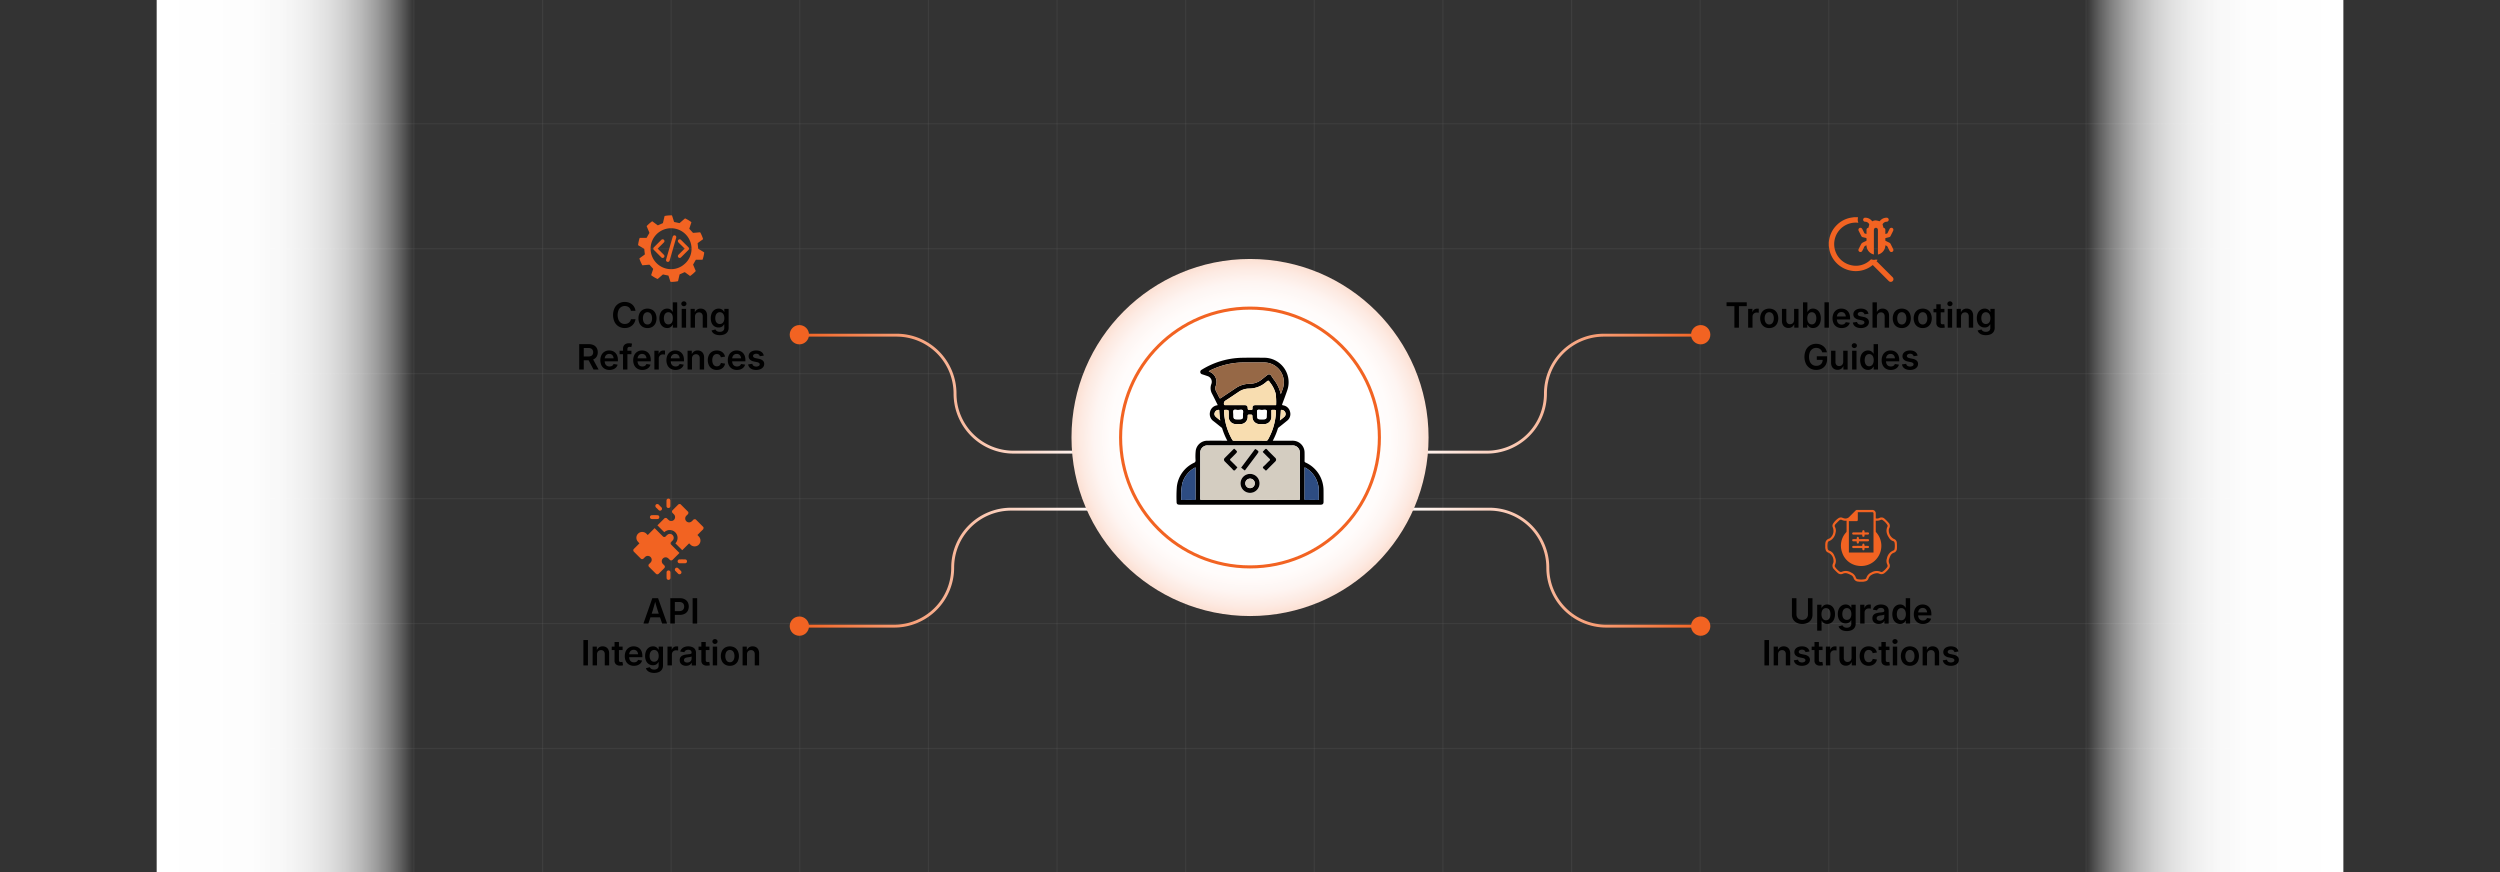 <svg id="Layer_1" data-name="Layer 1" xmlns="http://www.w3.org/2000/svg" xmlns:xlink="http://www.w3.org/1999/xlink" viewBox="0 0 860 300"><rect x="0" y="0" width="860" height="300" fill="#333333" stroke="none"/><defs><linearGradient id="linear-gradient" x1="53.909" y1="150.04" x2="142.403" y2="150.04" gradientUnits="userSpaceOnUse"><stop offset="0" stop-color="#fff"/><stop offset="0.351" stop-color="#fff" stop-opacity="0.992"/><stop offset="0.487" stop-color="#fff" stop-opacity="0.965"/><stop offset="0.585" stop-color="#fff" stop-opacity="0.918"/><stop offset="0.666" stop-color="#fff" stop-opacity="0.85"/><stop offset="0.735" stop-color="#fff" stop-opacity="0.762"/><stop offset="0.797" stop-color="#fff" stop-opacity="0.654"/><stop offset="0.853" stop-color="#fff" stop-opacity="0.524"/><stop offset="0.905" stop-color="#fff" stop-opacity="0.374"/><stop offset="0.952" stop-color="#fff" stop-opacity="0.204"/><stop offset="0.995" stop-color="#fff" stop-opacity="0.021"/><stop offset="1" stop-color="#fff" stop-opacity="0"/></linearGradient><linearGradient id="linear-gradient-2" x1="2418.444" y1="2149.961" x2="2506.938" y2="2149.961" gradientTransform="translate(-1700.829 -1999.921)" xlink:href="#linear-gradient"/><linearGradient id="linear-gradient-3" x1="275.126" y1="135.419" x2="381.128" y2="135.419" gradientUnits="userSpaceOnUse"><stop offset="0" stop-color="#f26322"/><stop offset="0.247" stop-color="#f68e5f"/><stop offset="0.615" stop-color="#fbcab5"/><stop offset="0.874" stop-color="#fef0ea"/><stop offset="1" stop-color="#fff"/></linearGradient><linearGradient id="linear-gradient-4" x1="275.126" y1="195.271" x2="381.128" y2="195.271" xlink:href="#linear-gradient-3"/><linearGradient id="linear-gradient-5" x1="479.037" y1="135.419" x2="585.038" y2="135.419" gradientUnits="userSpaceOnUse"><stop offset="0" stop-color="#fff"/><stop offset="0.126" stop-color="#fef0ea"/><stop offset="0.385" stop-color="#fbcab5"/><stop offset="0.753" stop-color="#f68e5f"/><stop offset="1" stop-color="#f26322"/></linearGradient><linearGradient id="linear-gradient-6" x1="479.037" y1="195.271" x2="585.038" y2="195.271" xlink:href="#linear-gradient-5"/><radialGradient id="radial-gradient" cx="430.009" cy="150.503" r="61.416" gradientUnits="userSpaceOnUse"><stop offset="0" stop-color="#fff"/><stop offset="0.662" stop-color="#fffefe"/><stop offset="0.783" stop-color="#fffcfb"/><stop offset="0.872" stop-color="#fef5f2"/><stop offset="0.949" stop-color="#fdeae2"/><stop offset="1" stop-color="#fce0d3"/></radialGradient></defs><g opacity="0.5"><g opacity="0.2"><line x1="53.891" y1="-0.408" x2="53.891" y2="300.472" fill="none" stroke="#999" stroke-miterlimit="10" stroke-width="0.376"/><line x1="98.138" y1="-0.408" x2="98.138" y2="300.472" fill="none" stroke="#999" stroke-miterlimit="10" stroke-width="0.376"/><line x1="142.385" y1="-0.408" x2="142.385" y2="300.472" fill="none" stroke="#999" stroke-miterlimit="10" stroke-width="0.376"/><line x1="186.632" y1="-0.408" x2="186.632" y2="300.472" fill="none" stroke="#999" stroke-miterlimit="10" stroke-width="0.376"/><line x1="230.879" y1="-0.408" x2="230.879" y2="300.472" fill="none" stroke="#999" stroke-miterlimit="10" stroke-width="0.376"/><line x1="275.126" y1="-0.408" x2="275.126" y2="300.472" fill="none" stroke="#999" stroke-miterlimit="10" stroke-width="0.376"/><line x1="319.373" y1="-0.408" x2="319.373" y2="300.472" fill="none" stroke="#999" stroke-miterlimit="10" stroke-width="0.376"/><line x1="363.62" y1="-0.408" x2="363.62" y2="300.472" fill="none" stroke="#999" stroke-miterlimit="10" stroke-width="0.376"/><line x1="407.867" y1="-0.408" x2="407.867" y2="300.472" fill="none" stroke="#999" stroke-miterlimit="10" stroke-width="0.376"/><line x1="452.115" y1="-0.408" x2="452.115" y2="300.472" fill="none" stroke="#999" stroke-miterlimit="10" stroke-width="0.376"/><line x1="496.362" y1="-0.408" x2="496.362" y2="300.472" fill="none" stroke="#999" stroke-miterlimit="10" stroke-width="0.376"/><line x1="540.609" y1="-0.408" x2="540.609" y2="300.472" fill="none" stroke="#999" stroke-miterlimit="10" stroke-width="0.376"/><line x1="584.856" y1="-0.408" x2="584.856" y2="300.472" fill="none" stroke="#999" stroke-miterlimit="10" stroke-width="0.376"/><line x1="629.103" y1="-0.408" x2="629.103" y2="300.472" fill="none" stroke="#999" stroke-miterlimit="10" stroke-width="0.376"/><line x1="673.35" y1="-0.408" x2="673.35" y2="300.472" fill="none" stroke="#999" stroke-miterlimit="10" stroke-width="0.376"/><line x1="717.597" y1="-0.408" x2="717.597" y2="300.472" fill="none" stroke="#999" stroke-miterlimit="10" stroke-width="0.376"/><line x1="761.844" y1="-0.408" x2="761.844" y2="300.472" fill="none" stroke="#999" stroke-miterlimit="10" stroke-width="0.376"/><line x1="806.091" y1="-0.408" x2="806.091" y2="300.472" fill="none" stroke="#999" stroke-miterlimit="10" stroke-width="0.376"/></g><line x1="806.091" y1="42.575" x2="53.891" y2="42.575" fill="none" stroke="#999" stroke-miterlimit="10" stroke-width="0.376" opacity="0.2"/><line x1="806.091" y1="85.558" x2="53.891" y2="85.558" fill="none" stroke="#999" stroke-miterlimit="10" stroke-width="0.376" opacity="0.2"/><line x1="806.091" y1="128.541" x2="53.891" y2="128.541" fill="none" stroke="#999" stroke-miterlimit="10" stroke-width="0.376" opacity="0.2"/><line x1="806.091" y1="171.524" x2="53.891" y2="171.524" fill="none" stroke="#999" stroke-miterlimit="10" stroke-width="0.376" opacity="0.2"/><line x1="806.091" y1="214.507" x2="53.891" y2="214.507" fill="none" stroke="#999" stroke-miterlimit="10" stroke-width="0.376" opacity="0.2"/><line x1="806.091" y1="257.49" x2="53.891" y2="257.49" fill="none" stroke="#999" stroke-miterlimit="10" stroke-width="0.376" opacity="0.2"/><rect x="53.909" y="-0.4" width="752.2" height="300.88" fill="none" opacity="0.2"/></g><rect x="53.909" y="-0.4" width="88.494" height="300.88" fill="url(#linear-gradient)"/><rect x="717.615" y="-0.4" width="88.494" height="300.88" transform="translate(1523.724 300.08) rotate(180)" fill="url(#linear-gradient-2)"/><rect x="53.909" y="-0.4" width="752.2" height="300.88" fill="none"/><path d="M214.912,112.846a3.978,3.978,0,0,1-2.065-.539,3.755,3.755,0,0,1-1.433-1.544,5.793,5.793,0,0,1,.003-4.811,3.775,3.775,0,0,1,1.435-1.544,3.968,3.968,0,0,1,2.06-.539,4.275,4.275,0,0,1,1.353.208,3.554,3.554,0,0,1,1.116.601,3.248,3.248,0,0,1,.806.958,3.706,3.706,0,0,1,.422,1.28h-1.576a2.11,2.11,0,0,0-.261-.697,1.87,1.87,0,0,0-.463-.519,1.99,1.99,0,0,0-.627-.322,2.505,2.505,0,0,0-.747-.108,2.306,2.306,0,0,0-1.292.366,2.399,2.399,0,0,0-.87,1.058,4.641,4.641,0,0,0,.003,3.346,2.366,2.366,0,0,0,.87,1.049,2.333,2.333,0,0,0,1.289.357,2.474,2.474,0,0,0,.744-.108,2.03,2.03,0,0,0,.624-.319,1.895,1.895,0,0,0,.469-.519,2.066,2.066,0,0,0,.267-.7h1.576A3.524,3.524,0,0,1,218.22,111a3.483,3.483,0,0,1-.782.967,3.528,3.528,0,0,1-1.119.647A4.101,4.101,0,0,1,214.912,112.846Z"/><path d="M222.734,112.857a3.14,3.14,0,0,1-1.644-.419,2.833,2.833,0,0,1-1.084-1.172,4.211,4.211,0,0,1,0-3.513,2.829,2.829,0,0,1,1.084-1.175,3.445,3.445,0,0,1,3.293,0,2.829,2.829,0,0,1,1.084,1.175,4.211,4.211,0,0,1,0,3.513,2.833,2.833,0,0,1-1.084,1.172A3.152,3.152,0,0,1,222.734,112.857Zm0-1.236a1.363,1.363,0,0,0,.873-.278,1.695,1.695,0,0,0,.53-.756,3.051,3.051,0,0,0,.179-1.075,3.088,3.088,0,0,0-.179-1.087,1.675,1.675,0,0,0-.53-.753,1.512,1.512,0,0,0-1.74,0,1.656,1.656,0,0,0-.527.753,3.135,3.135,0,0,0-.176,1.087,3.098,3.098,0,0,0,.176,1.075,1.676,1.676,0,0,0,.527.756A1.354,1.354,0,0,0,222.734,111.621Z"/><path d="M229.52,112.846a2.467,2.467,0,0,1-1.389-.401,2.701,2.701,0,0,1-.958-1.148,4.8,4.8,0,0,1,.006-3.606,2.683,2.683,0,0,1,.964-1.137,2.477,2.477,0,0,1,1.371-.393,2.1,2.1,0,0,1,.911.176,1.901,1.901,0,0,1,.601.437,2.374,2.374,0,0,1,.363.518h.053v-3.299h1.512v8.73h-1.482v-1.02h-.076a2.363,2.363,0,0,1-.372.53,1.937,1.937,0,0,1-.604.436A2.068,2.068,0,0,1,229.52,112.846Zm.399-1.254a1.363,1.363,0,0,0,.847-.264,1.648,1.648,0,0,0,.533-.735,3.006,3.006,0,0,0,.184-1.099,3.042,3.042,0,0,0-.182-1.101,1.582,1.582,0,0,0-.533-.727,1.397,1.397,0,0,0-.85-.258,1.35,1.35,0,0,0-.844.264,1.62,1.62,0,0,0-.524.732,3.413,3.413,0,0,0,0,2.18,1.627,1.627,0,0,0,.527.741A1.344,1.344,0,0,0,229.918,111.592Z"/><path d="M235.256,105.328a.875.875,0,0,1-.627-.246.789.789,0,0,1-.258-.592.777.777,0,0,1,.258-.592.886.886,0,0,1,.627-.24.896.896,0,0,1,.63.24.773.773,0,0,1,.261.592.784.784,0,0,1-.261.592A.884.884,0,0,1,235.256,105.328Zm-.756,7.395v-6.469h1.512v6.469Z"/><path d="M239.07,108.961v3.762h-1.512v-6.469h1.447l.018,1.605h-.158a2.607,2.607,0,0,1,.812-1.272,2.079,2.079,0,0,1,1.339-.428,2.326,2.326,0,0,1,1.172.287,1.948,1.948,0,0,1,.782.838,2.949,2.949,0,0,1,.278,1.342v4.096h-1.512v-3.861a1.483,1.483,0,0,0-.337-1.037,1.209,1.209,0,0,0-.94-.369,1.45,1.45,0,0,0-.712.173,1.238,1.238,0,0,0-.495.507A1.711,1.711,0,0,0,239.07,108.961Z"/><path d="M247.619,115.301a4.14,4.14,0,0,1-1.383-.208,2.509,2.509,0,0,1-.952-.574,2.022,2.022,0,0,1-.513-.835l1.33-.357a1.456,1.456,0,0,0,.278.39,1.371,1.371,0,0,0,.486.311,2.031,2.031,0,0,0,.747.12,1.716,1.716,0,0,0,1.119-.34,1.275,1.275,0,0,0,.416-1.049v-1.172h-.094a2.23,2.23,0,0,1-.366.51,1.778,1.778,0,0,1-.595.404,2.229,2.229,0,0,1-.891.158,2.621,2.621,0,0,1-1.377-.366,2.537,2.537,0,0,1-.964-1.078,3.884,3.884,0,0,1-.354-1.743,4.073,4.073,0,0,1,.357-1.787,2.702,2.702,0,0,1,.97-1.131,2.492,2.492,0,0,1,1.374-.393,2.105,2.105,0,0,1,.908.176,1.904,1.904,0,0,1,.606.44,2.688,2.688,0,0,1,.378.527h.064v-1.049h1.488v6.451a2.526,2.526,0,0,1-.396,1.465,2.352,2.352,0,0,1-1.081.853A4.115,4.115,0,0,1,247.619,115.301Zm-.012-3.85a1.455,1.455,0,0,0,.847-.24,1.505,1.505,0,0,0,.533-.688,2.801,2.801,0,0,0,.185-1.069,2.917,2.917,0,0,0-.182-1.075,1.595,1.595,0,0,0-.53-.718,1.394,1.394,0,0,0-.853-.258,1.363,1.363,0,0,0-.847.264,1.615,1.615,0,0,0-.527.724,2.926,2.926,0,0,0-.179,1.063,2.807,2.807,0,0,0,.182,1.058,1.533,1.533,0,0,0,.527.694A1.417,1.417,0,0,0,247.607,111.451Z"/><path d="M199.25,127.123v-8.73h3.299a3.685,3.685,0,0,1,1.679.349,2.43,2.43,0,0,1,1.046.979,2.923,2.923,0,0,1,.357,1.468,2.806,2.806,0,0,1-.363,1.453,2.396,2.396,0,0,1-1.061.949,3.911,3.911,0,0,1-1.699.334h-2.344v-1.295H202.35a2.323,2.323,0,0,0,.955-.17,1.185,1.185,0,0,0,.56-.492,1.544,1.544,0,0,0,.184-.779,1.62,1.62,0,0,0-.184-.8,1.201,1.201,0,0,0-.562-.507,2.275,2.275,0,0,0-.958-.176h-1.529v7.418Zm4.928,0-2.098-3.955h1.699l2.139,3.955Z"/><path d="M209.662,127.257a3.248,3.248,0,0,1-1.679-.416,2.786,2.786,0,0,1-1.087-1.166,4.241,4.241,0,0,1-.003-3.507,2.849,2.849,0,0,1,1.066-1.184,3,3,0,0,1,1.608-.425,3.284,3.284,0,0,1,1.157.202,2.68,2.68,0,0,1,.955.609,2.817,2.817,0,0,1,.647,1.025,4.082,4.082,0,0,1,.234,1.45v.457H207.207v-1.031h4.6l-.703.299a2.425,2.425,0,0,0-.176-.961,1.412,1.412,0,0,0-.513-.636,1.468,1.468,0,0,0-.835-.226,1.515,1.515,0,0,0-.844.229,1.467,1.467,0,0,0-.536.624,2.073,2.073,0,0,0-.185.888v.697a2.33,2.33,0,0,0,.205,1.025,1.439,1.439,0,0,0,.583.639,1.742,1.742,0,0,0,.882.217,1.799,1.799,0,0,0,.615-.1,1.305,1.305,0,0,0,.472-.29,1.213,1.213,0,0,0,.296-.466l1.395.223a2.221,2.221,0,0,1-.53.955,2.601,2.601,0,0,1-.964.639A3.54,3.54,0,0,1,209.662,127.257Z"/><path d="M217.215,120.654v1.19h-4.078v-1.19Zm-2.894,6.469v-7.16a1.945,1.945,0,0,1,.261-1.046,1.634,1.634,0,0,1,.715-.63,2.414,2.414,0,0,1,1.028-.211,4.084,4.084,0,0,1,.668.05q.299.05.434.085L217.18,119.4q-.088-.023-.243-.05a1.974,1.974,0,0,0-.331-.026.766.766,0,0,0-.595.199.852.852,0,0,0-.179.586v7.014Z"/><path d="M220.965,127.257a3.248,3.248,0,0,1-1.679-.416,2.786,2.786,0,0,1-1.087-1.166,4.242,4.242,0,0,1-.003-3.507,2.849,2.849,0,0,1,1.066-1.184,3.001,3.001,0,0,1,1.608-.425,3.284,3.284,0,0,1,1.157.202,2.68,2.68,0,0,1,.955.609,2.819,2.819,0,0,1,.647,1.025,4.084,4.084,0,0,1,.234,1.45v.457H218.51v-1.031h4.6l-.703.299a2.425,2.425,0,0,0-.176-.961,1.412,1.412,0,0,0-.513-.636,1.468,1.468,0,0,0-.835-.226,1.514,1.514,0,0,0-.844.229,1.467,1.467,0,0,0-.536.624,2.074,2.074,0,0,0-.184.888v.697a2.33,2.33,0,0,0,.205,1.025,1.44,1.44,0,0,0,.583.639,1.742,1.742,0,0,0,.882.217,1.799,1.799,0,0,0,.615-.1,1.305,1.305,0,0,0,.472-.29,1.212,1.212,0,0,0,.296-.466l1.395.223a2.22,2.22,0,0,1-.53.955,2.603,2.603,0,0,1-.964.639A3.539,3.539,0,0,1,220.965,127.257Z"/><path d="M225.102,127.123v-6.469h1.465v1.078h.059a1.601,1.601,0,0,1,.598-.861,1.678,1.678,0,0,1,.996-.299q.135,0,.284.009a2.45,2.45,0,0,1,.255.026V121.99a2.575,2.575,0,0,0-.302-.047,3.67,3.67,0,0,0-.413-.024,1.509,1.509,0,0,0-.73.176,1.302,1.302,0,0,0-.513.495,1.472,1.472,0,0,0-.188.759v3.773Z"/><path d="M232.391,127.257a3.248,3.248,0,0,1-1.679-.416,2.786,2.786,0,0,1-1.087-1.166,4.241,4.241,0,0,1-.003-3.507,2.849,2.849,0,0,1,1.066-1.184,3.001,3.001,0,0,1,1.608-.425,3.284,3.284,0,0,1,1.157.202,2.68,2.68,0,0,1,.955.609,2.817,2.817,0,0,1,.647,1.025,4.082,4.082,0,0,1,.234,1.45v.457h-5.356v-1.031h4.6l-.703.299a2.425,2.425,0,0,0-.176-.961,1.411,1.411,0,0,0-.513-.636,1.468,1.468,0,0,0-.835-.226,1.515,1.515,0,0,0-.844.229,1.468,1.468,0,0,0-.536.624,2.074,2.074,0,0,0-.185.888v.697a2.33,2.33,0,0,0,.205,1.025,1.439,1.439,0,0,0,.583.639,1.742,1.742,0,0,0,.882.217,1.799,1.799,0,0,0,.615-.1,1.305,1.305,0,0,0,.472-.29,1.213,1.213,0,0,0,.296-.466l1.395.223a2.22,2.22,0,0,1-.53.955,2.601,2.601,0,0,1-.964.639A3.54,3.54,0,0,1,232.391,127.257Z"/><path d="M238.039,123.361v3.762h-1.512v-6.469h1.447l.018,1.605h-.158a2.608,2.608,0,0,1,.811-1.272,2.079,2.079,0,0,1,1.339-.428,2.326,2.326,0,0,1,1.172.287,1.948,1.948,0,0,1,.782.838,2.95,2.95,0,0,1,.278,1.342v4.096h-1.512v-3.861a1.483,1.483,0,0,0-.337-1.037,1.209,1.209,0,0,0-.941-.369,1.45,1.45,0,0,0-.712.173,1.239,1.239,0,0,0-.495.507A1.711,1.711,0,0,0,238.039,123.361Z"/><path d="M246.582,127.257a3.124,3.124,0,0,1-1.641-.419,2.834,2.834,0,0,1-1.081-1.175,4.204,4.204,0,0,1,0-3.51,2.834,2.834,0,0,1,1.081-1.175,3.124,3.124,0,0,1,1.641-.419,3.484,3.484,0,0,1,1.031.146,2.723,2.723,0,0,1,.844.425,2.447,2.447,0,0,1,.612.671,2.579,2.579,0,0,1,.337.879l-1.435.229a1.513,1.513,0,0,0-.173-.457,1.352,1.352,0,0,0-.293-.351,1.284,1.284,0,0,0-.401-.229,1.5,1.5,0,0,0-.51-.082,1.36,1.36,0,0,0-.87.275,1.686,1.686,0,0,0-.527.753,3.104,3.104,0,0,0-.179,1.093,3.067,3.067,0,0,0,.179,1.081,1.686,1.686,0,0,0,.527.753,1.36,1.36,0,0,0,.87.275,1.526,1.526,0,0,0,.513-.082,1.286,1.286,0,0,0,.407-.232,1.305,1.305,0,0,0,.296-.366,1.654,1.654,0,0,0,.173-.48l1.436.234a2.495,2.495,0,0,1-.334.894,2.557,2.557,0,0,1-.615.68,2.742,2.742,0,0,1-.847.436A3.408,3.408,0,0,1,246.582,127.257Z"/><path d="M253.514,127.257a3.247,3.247,0,0,1-1.679-.416,2.787,2.787,0,0,1-1.087-1.166,3.835,3.835,0,0,1-.381-1.758,3.874,3.874,0,0,1,.378-1.749,2.85,2.85,0,0,1,1.066-1.184,3.001,3.001,0,0,1,1.608-.425,3.283,3.283,0,0,1,1.157.202,2.68,2.68,0,0,1,.955.609,2.819,2.819,0,0,1,.647,1.025,4.084,4.084,0,0,1,.234,1.45v.457h-5.356v-1.031h4.6l-.703.299a2.425,2.425,0,0,0-.176-.961,1.412,1.412,0,0,0-.513-.636,1.468,1.468,0,0,0-.835-.226,1.514,1.514,0,0,0-.844.229,1.466,1.466,0,0,0-.536.624,2.073,2.073,0,0,0-.185.888v.697a2.328,2.328,0,0,0,.205,1.025,1.438,1.438,0,0,0,.583.639,1.741,1.741,0,0,0,.882.217,1.798,1.798,0,0,0,.615-.1,1.304,1.304,0,0,0,.472-.29,1.212,1.212,0,0,0,.296-.466l1.395.223a2.222,2.222,0,0,1-.53.955,2.603,2.603,0,0,1-.964.639A3.539,3.539,0,0,1,253.514,127.257Z"/><path d="M260.117,127.257a3.788,3.788,0,0,1-1.336-.22,2.314,2.314,0,0,1-.955-.644,2.043,2.043,0,0,1-.469-1.034l1.436-.211a1.151,1.151,0,0,0,.451.718,1.823,1.823,0,0,0,1.772.015.653.653,0,0,0,.325-.551.574.574,0,0,0-.22-.463,1.533,1.533,0,0,0-.653-.275l-1.102-.234a2.721,2.721,0,0,1-1.377-.656,1.587,1.587,0,0,1-.457-1.172,1.698,1.698,0,0,1,.328-1.04,2.115,2.115,0,0,1,.914-.686,3.542,3.542,0,0,1,1.365-.243,3.415,3.415,0,0,1,1.286.22,2.181,2.181,0,0,1,.873.615,2.039,2.039,0,0,1,.436.935l-1.365.205a1.11,1.11,0,0,0-.387-.598,1.253,1.253,0,0,0-.82-.246,1.404,1.404,0,0,0-.803.214.635.635,0,0,0-.316.542.583.583,0,0,0,.217.469,1.645,1.645,0,0,0,.691.287l1.113.234a2.792,2.792,0,0,1,1.374.633,1.488,1.488,0,0,1,.448,1.119,1.732,1.732,0,0,1-.354,1.084,2.331,2.331,0,0,1-.979.724A3.707,3.707,0,0,1,260.117,127.257Z"/><path d="M221.337,214.507l3.059-8.73h1.98l3.111,8.73h-1.711L226.23,209.96q-.229-.709-.477-1.579t-.554-2.001h.352q-.299,1.137-.539,2.013t-.457,1.567l-1.518,4.547Zm1.787-2.144v-1.266h4.57v1.266Z"/><path d="M230.577,214.507v-8.73h3.281a3.509,3.509,0,0,1,1.682.369,2.534,2.534,0,0,1,1.043,1.014,3.26,3.26,0,0,1-.003,2.974,2.518,2.518,0,0,1-1.055,1.014,3.586,3.586,0,0,1-1.69.366h-2.232v-1.295h2.057a2.001,2.001,0,0,0,.955-.202,1.315,1.315,0,0,0,.56-.557,1.889,1.889,0,0,0,0-1.629,1.286,1.286,0,0,0-.562-.545,2.069,2.069,0,0,0-.958-.196h-1.512v7.418Z"/><path d="M239.829,205.776v8.73h-1.565v-8.73Z"/><path d="M202.25,220.176v8.73h-1.565v-8.73Z"/><path d="M205.373,225.145v3.762h-1.512V222.438h1.447l.018,1.605h-.158a2.608,2.608,0,0,1,.811-1.272,2.079,2.079,0,0,1,1.339-.428,2.326,2.326,0,0,1,1.172.287,1.949,1.949,0,0,1,.782.838,2.951,2.951,0,0,1,.278,1.342v4.096h-1.512v-3.861a1.482,1.482,0,0,0-.337-1.037,1.209,1.209,0,0,0-.94-.369,1.45,1.45,0,0,0-.712.173,1.239,1.239,0,0,0-.495.507A1.712,1.712,0,0,0,205.373,225.145Z"/><path d="M214.18,222.438v1.189h-3.744V222.438Zm-2.777-1.588h1.512v6.229a.716.716,0,0,0,.149.504.667.667,0,0,0,.501.158q.111,0,.287-.018t.281-.035l.188,1.178a3.311,3.311,0,0,1-.486.085,4.947,4.947,0,0,1-.504.026,2.054,2.054,0,0,1-1.436-.451,1.676,1.676,0,0,1-.492-1.301Z"/><path d="M218.076,229.042a3.248,3.248,0,0,1-1.679-.416,2.788,2.788,0,0,1-1.087-1.166,3.835,3.835,0,0,1-.381-1.758,3.874,3.874,0,0,1,.378-1.749,2.85,2.85,0,0,1,1.066-1.184,3.001,3.001,0,0,1,1.608-.425,3.283,3.283,0,0,1,1.157.202,2.68,2.68,0,0,1,.955.609,2.817,2.817,0,0,1,.647,1.025,4.084,4.084,0,0,1,.234,1.45v.457h-5.356v-1.031h4.6l-.703.299a2.425,2.425,0,0,0-.176-.961,1.412,1.412,0,0,0-.513-.636,1.468,1.468,0,0,0-.835-.226,1.514,1.514,0,0,0-.844.229,1.466,1.466,0,0,0-.536.624,2.074,2.074,0,0,0-.185.888v.697a2.329,2.329,0,0,0,.205,1.025,1.439,1.439,0,0,0,.583.639,1.741,1.741,0,0,0,.882.217,1.799,1.799,0,0,0,.615-.1,1.304,1.304,0,0,0,.472-.29,1.213,1.213,0,0,0,.296-.466l1.395.223a2.221,2.221,0,0,1-.53.955,2.604,2.604,0,0,1-.964.639A3.541,3.541,0,0,1,218.076,229.042Z"/><path d="M225.037,231.485a4.139,4.139,0,0,1-1.383-.208,2.509,2.509,0,0,1-.952-.574,2.021,2.021,0,0,1-.513-.835l1.33-.357a1.458,1.458,0,0,0,.278.39,1.37,1.37,0,0,0,.486.31,2.029,2.029,0,0,0,.747.12,1.716,1.716,0,0,0,1.119-.34,1.275,1.275,0,0,0,.416-1.049V227.77h-.094a2.23,2.23,0,0,1-.366.51,1.778,1.778,0,0,1-.595.404,2.228,2.228,0,0,1-.891.158,2.622,2.622,0,0,1-1.377-.366,2.538,2.538,0,0,1-.964-1.078,3.882,3.882,0,0,1-.354-1.743,4.072,4.072,0,0,1,.357-1.787,2.701,2.701,0,0,1,.97-1.131,2.492,2.492,0,0,1,1.374-.393,2.104,2.104,0,0,1,.908.176,1.905,1.905,0,0,1,.606.44,2.681,2.681,0,0,1,.378.527h.065V222.438h1.488v6.451a2.527,2.527,0,0,1-.396,1.465,2.352,2.352,0,0,1-1.081.853A4.113,4.113,0,0,1,225.037,231.485Zm-.012-3.85a1.456,1.456,0,0,0,.847-.24,1.505,1.505,0,0,0,.533-.689,2.802,2.802,0,0,0,.184-1.069,2.917,2.917,0,0,0-.182-1.075,1.595,1.595,0,0,0-.53-.718,1.394,1.394,0,0,0-.853-.258,1.363,1.363,0,0,0-.847.264,1.615,1.615,0,0,0-.527.724,2.923,2.923,0,0,0-.179,1.063,2.807,2.807,0,0,0,.182,1.058,1.533,1.533,0,0,0,.527.694A1.418,1.418,0,0,0,225.025,227.635Z"/><path d="M229.619,228.907V222.438h1.465v1.078h.059a1.601,1.601,0,0,1,.598-.861,1.679,1.679,0,0,1,.996-.299q.135,0,.284.009a2.475,2.475,0,0,1,.255.026v1.383a2.574,2.574,0,0,0-.302-.047,3.667,3.667,0,0,0-.413-.024,1.509,1.509,0,0,0-.729.176,1.302,1.302,0,0,0-.513.495,1.472,1.472,0,0,0-.188.759v3.773Z"/><path d="M236.006,229.036a2.694,2.694,0,0,1-1.116-.223,1.802,1.802,0,0,1-.782-.656,1.9,1.9,0,0,1-.287-1.072,1.807,1.807,0,0,1,.205-.908,1.569,1.569,0,0,1,.56-.571,2.897,2.897,0,0,1,.8-.325,6.363,6.363,0,0,1,.92-.158q.574-.065.926-.111a1.281,1.281,0,0,0,.513-.152.358.358,0,0,0,.161-.322v-.035a1.012,1.012,0,0,0-.132-.53.854.854,0,0,0-.384-.337,1.485,1.485,0,0,0-.627-.117,1.695,1.695,0,0,0-.647.114,1.224,1.224,0,0,0-.451.305,1.102,1.102,0,0,0-.243.419l-1.412-.223a2.178,2.178,0,0,1,.548-.987,2.5,2.5,0,0,1,.955-.598,3.712,3.712,0,0,1,1.257-.202,3.983,3.983,0,0,1,.964.117,2.608,2.608,0,0,1,.853.378,1.889,1.889,0,0,1,.606.685,2.195,2.195,0,0,1,.226,1.04v4.342h-1.459V228.01h-.053a1.842,1.842,0,0,1-.393.51,1.877,1.877,0,0,1-.624.375A2.493,2.493,0,0,1,236.006,229.036Zm.387-1.125a1.688,1.688,0,0,0,.811-.184,1.346,1.346,0,0,0,.527-.489,1.265,1.265,0,0,0,.185-.668v-.75a.775.775,0,0,1-.243.108,3.477,3.477,0,0,1-.381.088q-.214.038-.428.07t-.378.05a2.624,2.624,0,0,0-.606.155,1.079,1.079,0,0,0-.431.293.717.717,0,0,0-.158.483.75.75,0,0,0,.141.463.866.866,0,0,0,.387.284A1.565,1.565,0,0,0,236.393,227.911Z"/><path d="M244.045,222.438v1.189h-3.744V222.438Zm-2.777-1.588h1.512v6.229a.716.716,0,0,0,.149.504.667.667,0,0,0,.501.158q.111,0,.287-.018t.281-.035l.188,1.178a3.311,3.311,0,0,1-.486.085,4.946,4.946,0,0,1-.504.026,2.054,2.054,0,0,1-1.435-.451,1.676,1.676,0,0,1-.492-1.301Z"/><path d="M245.949,221.512a.874.874,0,0,1-.627-.246.789.789,0,0,1-.258-.592.777.777,0,0,1,.258-.592.886.886,0,0,1,.627-.24.897.897,0,0,1,.63.24.773.773,0,0,1,.261.592.785.785,0,0,1-.261.592A.884.884,0,0,1,245.949,221.512Zm-.756,7.394V222.438h1.512v6.469Z"/><path d="M251.076,229.042a3.14,3.14,0,0,1-1.644-.419,2.833,2.833,0,0,1-1.084-1.172,4.211,4.211,0,0,1,0-3.513,2.829,2.829,0,0,1,1.084-1.175,3.445,3.445,0,0,1,3.293,0,2.829,2.829,0,0,1,1.084,1.175,4.211,4.211,0,0,1,0,3.513,2.833,2.833,0,0,1-1.084,1.172A3.152,3.152,0,0,1,251.076,229.042Zm0-1.236a1.363,1.363,0,0,0,.873-.278,1.695,1.695,0,0,0,.53-.756,3.051,3.051,0,0,0,.179-1.075,3.087,3.087,0,0,0-.179-1.087,1.675,1.675,0,0,0-.53-.753,1.512,1.512,0,0,0-1.74,0,1.656,1.656,0,0,0-.527.753,3.135,3.135,0,0,0-.176,1.087,3.099,3.099,0,0,0,.176,1.075,1.676,1.676,0,0,0,.527.756A1.354,1.354,0,0,0,251.076,227.805Z"/><path d="M256.965,225.145v3.762h-1.512V222.438H256.9l.018,1.605H256.76a2.608,2.608,0,0,1,.811-1.272,2.079,2.079,0,0,1,1.339-.428,2.326,2.326,0,0,1,1.172.287,1.949,1.949,0,0,1,.782.838,2.951,2.951,0,0,1,.278,1.342v4.096h-1.512v-3.861a1.482,1.482,0,0,0-.337-1.037,1.209,1.209,0,0,0-.94-.369,1.45,1.45,0,0,0-.712.173,1.239,1.239,0,0,0-.495.507A1.712,1.712,0,0,0,256.965,225.145Z"/><path d="M229.733,90.095a.622.622,0,0,1-.58-.836c.228-.806.464-1.611.697-2.416q.769-2.669,1.537-5.338a.693.693,0,0,1,.33-.472.595.595,0,0,1,.685.057.612.612,0,0,1,.205.702q-.272.947-.546,1.894-.847,2.938-1.693,5.877A.643.643,0,0,1,229.733,90.095Z" fill="#f26322"/><path d="M226.228,85.519c.198.192.37.355.538.523.545.544,1.092,1.088,1.633,1.637a.621.621,0,0,1-.682,1.007.826.826,0,0,1-.246-.175q-1.26-1.252-2.515-2.511a.628.628,0,0,1,.001-.949q1.255-1.258,2.513-2.512a.645.645,0,0,1,.927-.037.629.629,0,0,1-.036.911q-.952.959-1.91,1.912C226.391,85.384,226.323,85.437,226.228,85.519Z" fill="#f26322"/><path d="M235.523,85.504c-.181-.169-.354-.323-.518-.485-.539-.535-1.079-1.069-1.607-1.614a.831.831,0,0,1-.2-.38.58.58,0,0,1,.321-.636.637.637,0,0,1,.739.118c.392.386.778.777,1.167,1.166q.685.685,1.371,1.37a.63.63,0,0,1,.004.961q-1.261,1.264-2.525,2.524a.625.625,0,0,1-.986-.761,1.241,1.241,0,0,1,.157-.178q.961-.962,1.923-1.923C235.409,85.626,235.447,85.584,235.523,85.504Z" fill="#f26322"/><path d="M242.101,86.724c-.605-.357-1.203-.727-1.806-1.087a.25.25,0,0,1-.134-.228c-.049-.535-.104-1.071-.174-1.604a.223.223,0,0,1,.106-.25c.55-.391,1.094-.791,1.643-1.18a.191.191,0,0,0,.088-.252,12.601,12.601,0,0,0-.873-2.064.23.23,0,0,0-.266-.139q-1.085.103-2.17.184a.303.303,0,0,1-.209-.091c-.365-.395-.717-.801-1.084-1.196a.225.225,0,0,1-.069-.263c.22-.65.428-1.303.649-1.952a.198.198,0,0,0-.084-.268,12.628,12.628,0,0,0-1.905-1.149.219.219,0,0,0-.282.041c-.546.478-1.097.95-1.646,1.424a.269.269,0,0,1-.27.083c-.511-.124-1.026-.236-1.543-.333a.262.262,0,0,1-.239-.209c-.204-.654-.418-1.306-.622-1.96a.182.182,0,0,0-.201-.154,12.039,12.039,0,0,0-2.25.196.186.186,0,0,0-.174.167c-.168.729-.345,1.456-.512,2.184a.254.254,0,0,1-.173.199c-.486.204-.969.414-1.444.64a.249.249,0,0,1-.3-.029c-.554-.413-1.115-.817-1.669-1.232a.175.175,0,0,0-.25,0,12.763,12.763,0,0,0-1.678,1.461.232.232,0,0,0-.053.295c.288.672.565,1.349.852,2.021a.269.269,0,0,1-.03.279c-.282.471-.558.947-.822,1.428a.224.224,0,0,1-.23.145c-.693-.004-1.384.002-2.076-.001-.103,0-.163.018-.198.131a12.359,12.359,0,0,0-.486,2.205.233.233,0,0,0,.135.27c.616.361,1.225.735,1.841,1.095a.296.296,0,0,1,.154.27c.047.525.106,1.048.173,1.57a.215.215,0,0,1-.1.239c-.552.396-1.1.8-1.653,1.196a.178.178,0,0,0-.08.239,12.103,12.103,0,0,0,.921,2.099.178.178,0,0,0,.2.109c.723-.067,1.446-.124,2.169-.192a.253.253,0,0,1,.243.104q.532.607,1.081,1.197a.213.213,0,0,1,.064.251c-.212.634-.413,1.272-.624,1.906a.178.178,0,0,0,.073.24,12.506,12.506,0,0,0,1.974,1.168.211.211,0,0,0,.268-.046c.519-.457,1.046-.906,1.563-1.365a.324.324,0,0,1,.333-.07c.512.12,1.028.226,1.545.325a.2.2,0,0,1,.188.153c.2.632.411,1.26.61,1.893a.188.188,0,0,0,.216.155,11.909,11.909,0,0,0,2.282-.21.199.199,0,0,0,.183-.181c.15-.674.314-1.346.463-2.021a.313.313,0,0,1,.217-.243q.733-.314,1.456-.654a.199.199,0,0,1,.241.017c.538.397,1.083.786,1.621,1.183a.167.167,0,0,0,.235.004,12.495,12.495,0,0,0,1.716-1.495.235.235,0,0,0,.052-.312l-.017-.036-.036-.086-.086-.206-.007-.015-.157-.374-.249-.593-.241-.573a.295.295,0,0,1,.033-.326c.267-.453.527-.911.776-1.374a.224.224,0,0,1,.234-.139c.67.006,1.338.002,2.008.009a.172.172,0,0,0,.194-.138,12.513,12.513,0,0,0,.51-2.2A.246.246,0,0,0,242.101,86.724Zm-9.802,5.72a7.041,7.041,0,1,1,5.514-7.904,6.897,6.897,0,0,1-1.45,5.377c-.07.09-.147.176-.225.261-.016.016-.032.032-.048.05l-.023.025-.026.028c-.02.021-.04.041-.059.062-.022.024-.044.046-.067.069a8.493,8.493,0,0,1-1.308,1.081l-.006.004-.018.011-.001.001-.001.001,0,0A7.015,7.015,0,0,1,232.299,92.444Z" fill="#f26322"/><path d="M593.933,105.316v-1.324h6.955v1.324h-2.695v7.406h-1.559v-7.406Z"/><path d="M601.356,112.723v-6.469h1.465v1.078h.059a1.601,1.601,0,0,1,.598-.861,1.679,1.679,0,0,1,.996-.299q.135,0,.284.009a2.45,2.45,0,0,1,.255.026V107.59a2.574,2.574,0,0,0-.302-.047,3.667,3.667,0,0,0-.413-.024,1.509,1.509,0,0,0-.73.176,1.302,1.302,0,0,0-.513.495,1.472,1.472,0,0,0-.188.759v3.773Z"/><path d="M608.61,112.857a3.14,3.14,0,0,1-1.644-.419,2.833,2.833,0,0,1-1.084-1.172,4.211,4.211,0,0,1,0-3.513,2.829,2.829,0,0,1,1.084-1.175,3.445,3.445,0,0,1,3.293,0,2.829,2.829,0,0,1,1.084,1.175,4.212,4.212,0,0,1,0,3.513,2.833,2.833,0,0,1-1.084,1.172A3.152,3.152,0,0,1,608.61,112.857Zm0-1.236a1.363,1.363,0,0,0,.873-.278,1.696,1.696,0,0,0,.53-.756,3.051,3.051,0,0,0,.179-1.075,3.088,3.088,0,0,0-.179-1.087,1.676,1.676,0,0,0-.53-.753,1.512,1.512,0,0,0-1.74,0,1.656,1.656,0,0,0-.527.753,3.133,3.133,0,0,0-.176,1.087,3.095,3.095,0,0,0,.176,1.075,1.676,1.676,0,0,0,.527.756A1.354,1.354,0,0,0,608.61,111.621Z"/><path d="M615.226,112.816a2.326,2.326,0,0,1-1.172-.287,1.966,1.966,0,0,1-.785-.838,2.924,2.924,0,0,1-.281-1.342v-4.096h1.512v3.861a1.475,1.475,0,0,0,.34,1.037,1.211,1.211,0,0,0,.938.369,1.461,1.461,0,0,0,.718-.173,1.212,1.212,0,0,0,.492-.513,1.742,1.742,0,0,0,.179-.82v-3.762h1.518v6.469H617.23l-.012-1.611h.152a2.6,2.6,0,0,1-.814,1.277A2.073,2.073,0,0,1,615.226,112.816Z"/><path d="M623.663,112.846a2.073,2.073,0,0,1-.896-.176,1.892,1.892,0,0,1-.604-.436,2.586,2.586,0,0,1-.375-.53h-.076v1.02H620.23v-8.73h1.512v3.299h.053a2.9,2.9,0,0,1,.369-.518,1.83,1.83,0,0,1,.595-.437,2.101,2.101,0,0,1,.911-.176,2.473,2.473,0,0,1,1.374.393,2.691,2.691,0,0,1,.961,1.137,4.186,4.186,0,0,1,.354,1.81,4.25,4.25,0,0,1-.346,1.796,2.682,2.682,0,0,1-.955,1.148A2.477,2.477,0,0,1,623.663,112.846Zm-.399-1.254a1.341,1.341,0,0,0,.844-.267,1.656,1.656,0,0,0,.527-.741,3.386,3.386,0,0,0,.003-2.18,1.621,1.621,0,0,0-.524-.732,1.36,1.36,0,0,0-.85-.264,1.384,1.384,0,0,0-.847.258,1.609,1.609,0,0,0-.533.727,3.37,3.37,0,0,0,0,2.2,1.638,1.638,0,0,0,.536.735A1.366,1.366,0,0,0,623.265,111.592Z"/><path d="M629.13,103.992v8.73h-1.512v-8.73Z"/><path d="M633.536,112.857a3.248,3.248,0,0,1-1.679-.416,2.786,2.786,0,0,1-1.087-1.166,4.241,4.241,0,0,1-.003-3.507,2.849,2.849,0,0,1,1.066-1.184,3.001,3.001,0,0,1,1.608-.425,3.284,3.284,0,0,1,1.157.202,2.68,2.68,0,0,1,.955.609,2.817,2.817,0,0,1,.647,1.025,4.082,4.082,0,0,1,.234,1.45v.457h-5.355V108.873h4.6l-.703.299a2.427,2.427,0,0,0-.176-.961,1.412,1.412,0,0,0-.513-.636,1.468,1.468,0,0,0-.835-.226,1.514,1.514,0,0,0-.844.229,1.467,1.467,0,0,0-.536.624,2.075,2.075,0,0,0-.185.888v.697a2.33,2.33,0,0,0,.205,1.025,1.439,1.439,0,0,0,.583.639,1.742,1.742,0,0,0,.882.217,1.799,1.799,0,0,0,.615-.1,1.305,1.305,0,0,0,.472-.29,1.213,1.213,0,0,0,.296-.466l1.395.223a2.22,2.22,0,0,1-.53.955,2.601,2.601,0,0,1-.964.639A3.541,3.541,0,0,1,633.536,112.857Z"/><path d="M640.14,112.857a3.787,3.787,0,0,1-1.336-.22,2.314,2.314,0,0,1-.955-.644,2.043,2.043,0,0,1-.469-1.034l1.435-.211a1.15,1.15,0,0,0,.451.718,1.823,1.823,0,0,0,1.772.015.653.653,0,0,0,.325-.551.574.574,0,0,0-.22-.463,1.532,1.532,0,0,0-.653-.275l-1.102-.234a2.721,2.721,0,0,1-1.377-.656,1.587,1.587,0,0,1-.457-1.172,1.697,1.697,0,0,1,.328-1.04,2.114,2.114,0,0,1,.914-.686,3.542,3.542,0,0,1,1.365-.243,3.414,3.414,0,0,1,1.286.22,2.182,2.182,0,0,1,.873.615,2.039,2.039,0,0,1,.436.935l-1.365.205a1.11,1.11,0,0,0-.387-.598,1.253,1.253,0,0,0-.82-.246,1.403,1.403,0,0,0-.803.214.635.635,0,0,0-.316.542.583.583,0,0,0,.217.469,1.645,1.645,0,0,0,.691.287l1.113.234a2.792,2.792,0,0,1,1.374.633,1.488,1.488,0,0,1,.448,1.119,1.731,1.731,0,0,1-.354,1.084,2.331,2.331,0,0,1-.979.724A3.707,3.707,0,0,1,640.14,112.857Z"/><path d="M645.659,108.961v3.762h-1.512v-8.73h1.5v3.867h-.193a2.608,2.608,0,0,1,.811-1.272,2.079,2.079,0,0,1,1.339-.428,2.326,2.326,0,0,1,1.172.287,1.966,1.966,0,0,1,.785.838,2.924,2.924,0,0,1,.281,1.342v4.096h-1.518v-3.861a1.483,1.483,0,0,0-.337-1.037,1.209,1.209,0,0,0-.94-.369,1.45,1.45,0,0,0-.712.173,1.24,1.24,0,0,0-.495.507A1.711,1.711,0,0,0,645.659,108.961Z"/><path d="M654.214,112.857a3.14,3.14,0,0,1-1.644-.419,2.833,2.833,0,0,1-1.084-1.172,4.211,4.211,0,0,1,0-3.513,2.829,2.829,0,0,1,1.084-1.175,3.445,3.445,0,0,1,3.293,0,2.829,2.829,0,0,1,1.084,1.175,4.211,4.211,0,0,1,0,3.513,2.833,2.833,0,0,1-1.084,1.172A3.152,3.152,0,0,1,654.214,112.857Zm0-1.236a1.363,1.363,0,0,0,.873-.278,1.696,1.696,0,0,0,.53-.756,3.051,3.051,0,0,0,.179-1.075,3.088,3.088,0,0,0-.179-1.087,1.676,1.676,0,0,0-.53-.753,1.512,1.512,0,0,0-1.74,0,1.656,1.656,0,0,0-.527.753,3.133,3.133,0,0,0-.176,1.087,3.095,3.095,0,0,0,.176,1.075,1.676,1.676,0,0,0,.527.756A1.354,1.354,0,0,0,654.214,111.621Z"/><path d="M661.415,112.857a3.14,3.14,0,0,1-1.643-.419,2.833,2.833,0,0,1-1.084-1.172,4.211,4.211,0,0,1,0-3.513,2.829,2.829,0,0,1,1.084-1.175,3.445,3.445,0,0,1,3.293,0,2.829,2.829,0,0,1,1.084,1.175,4.211,4.211,0,0,1,0,3.513,2.833,2.833,0,0,1-1.084,1.172A3.152,3.152,0,0,1,661.415,112.857Zm0-1.236a1.363,1.363,0,0,0,.873-.278,1.696,1.696,0,0,0,.53-.756,3.051,3.051,0,0,0,.179-1.075,3.088,3.088,0,0,0-.179-1.087,1.676,1.676,0,0,0-.53-.753,1.512,1.512,0,0,0-1.74,0,1.656,1.656,0,0,0-.527.753,3.133,3.133,0,0,0-.176,1.087,3.095,3.095,0,0,0,.176,1.075,1.676,1.676,0,0,0,.527.756A1.353,1.353,0,0,0,661.415,111.621Z"/><path d="M668.874,106.254v1.19H665.13v-1.19Zm-2.777-1.588h1.512v6.229a.716.716,0,0,0,.149.504.667.667,0,0,0,.501.158q.111,0,.287-.018t.281-.035l.188,1.178a3.311,3.311,0,0,1-.486.085,4.946,4.946,0,0,1-.504.026,2.054,2.054,0,0,1-1.435-.451,1.676,1.676,0,0,1-.492-1.301Z"/><path d="M670.778,105.328a.874.874,0,0,1-.627-.246.789.789,0,0,1-.258-.592.777.777,0,0,1,.258-.592.886.886,0,0,1,.627-.24.897.897,0,0,1,.63.24.773.773,0,0,1,.261.592.785.785,0,0,1-.261.592A.884.884,0,0,1,670.778,105.328Zm-.756,7.395v-6.469h1.512v6.469Z"/><path d="M674.593,108.961v3.762h-1.512v-6.469h1.447l.018,1.605h-.158a2.608,2.608,0,0,1,.811-1.272,2.079,2.079,0,0,1,1.339-.428,2.326,2.326,0,0,1,1.172.287,1.948,1.948,0,0,1,.782.838,2.95,2.95,0,0,1,.278,1.342v4.096h-1.512v-3.861a1.483,1.483,0,0,0-.337-1.037,1.209,1.209,0,0,0-.941-.369,1.45,1.45,0,0,0-.712.173,1.239,1.239,0,0,0-.495.507A1.711,1.711,0,0,0,674.593,108.961Z"/><path d="M683.142,115.301a4.139,4.139,0,0,1-1.383-.208,2.51,2.51,0,0,1-.952-.574,2.024,2.024,0,0,1-.513-.835l1.33-.357a1.458,1.458,0,0,0,.278.39,1.373,1.373,0,0,0,.486.311,2.031,2.031,0,0,0,.747.12,1.716,1.716,0,0,0,1.119-.34,1.275,1.275,0,0,0,.416-1.049v-1.172h-.094a2.227,2.227,0,0,1-.366.51,1.776,1.776,0,0,1-.595.404,2.229,2.229,0,0,1-.891.158,2.622,2.622,0,0,1-1.377-.366,2.537,2.537,0,0,1-.964-1.078,3.882,3.882,0,0,1-.354-1.743,4.072,4.072,0,0,1,.357-1.787,2.701,2.701,0,0,1,.97-1.131,2.492,2.492,0,0,1,1.374-.393,2.104,2.104,0,0,1,.908.176,1.904,1.904,0,0,1,.607.44,2.684,2.684,0,0,1,.378.527h.065v-1.049h1.488v6.451a2.526,2.526,0,0,1-.396,1.465,2.352,2.352,0,0,1-1.081.853A4.115,4.115,0,0,1,683.142,115.301Zm-.012-3.85a1.456,1.456,0,0,0,.847-.24,1.505,1.505,0,0,0,.533-.688,2.803,2.803,0,0,0,.184-1.069,2.917,2.917,0,0,0-.182-1.075,1.595,1.595,0,0,0-.53-.718,1.394,1.394,0,0,0-.853-.258,1.363,1.363,0,0,0-.847.264,1.615,1.615,0,0,0-.527.724,2.923,2.923,0,0,0-.179,1.063,2.807,2.807,0,0,0,.182,1.058,1.533,1.533,0,0,0,.527.694A1.418,1.418,0,0,0,683.13,111.451Z"/><path d="M624.785,127.246a4.014,4.014,0,0,1-2.118-.551,3.777,3.777,0,0,1-1.424-1.556,5.763,5.763,0,0,1,.012-4.778,3.798,3.798,0,0,1,1.433-1.55,3.936,3.936,0,0,1,2.057-.542,4.173,4.173,0,0,1,1.351.214,3.679,3.679,0,0,1,1.122.607,3.369,3.369,0,0,1,.809.929,3.291,3.291,0,0,1,.416,1.187h-1.594a2.266,2.266,0,0,0-.284-.639,1.935,1.935,0,0,0-.451-.483,1.958,1.958,0,0,0-.604-.308,2.472,2.472,0,0,0-.741-.105,2.285,2.285,0,0,0-1.277.363,2.426,2.426,0,0,0-.873,1.052,4.585,4.585,0,0,0-.003,3.34,2.411,2.411,0,0,0,.876,1.055,2.341,2.341,0,0,0,1.307.366,2.467,2.467,0,0,0,1.16-.258,1.855,1.855,0,0,0,.765-.732,2.198,2.198,0,0,0,.272-1.113l.369.047h-2.391V122.564h3.539v1.049a3.729,3.729,0,0,1-.48,1.925A3.29,3.29,0,0,1,626.71,126.8,4.05,4.05,0,0,1,624.785,127.246Z"/><path d="M632.127,127.216a2.326,2.326,0,0,1-1.172-.287,1.965,1.965,0,0,1-.785-.838,2.924,2.924,0,0,1-.281-1.342v-4.096H631.4v3.861a1.475,1.475,0,0,0,.34,1.037,1.211,1.211,0,0,0,.938.369,1.461,1.461,0,0,0,.718-.173,1.212,1.212,0,0,0,.492-.513,1.743,1.743,0,0,0,.179-.82v-3.762h1.518v6.469h-1.453l-.012-1.611h.152a2.599,2.599,0,0,1-.815,1.277A2.073,2.073,0,0,1,632.127,127.216Z"/><path d="M637.887,119.728a.874.874,0,0,1-.627-.246.789.789,0,0,1-.258-.592.777.777,0,0,1,.258-.592.886.886,0,0,1,.627-.24.897.897,0,0,1,.63.24.773.773,0,0,1,.261.592.785.785,0,0,1-.261.592A.884.884,0,0,1,637.887,119.728Zm-.756,7.395v-6.469h1.512v6.469Z"/><path d="M642.598,127.246a2.467,2.467,0,0,1-1.389-.401,2.701,2.701,0,0,1-.958-1.148,4.8,4.8,0,0,1,.006-3.606,2.684,2.684,0,0,1,.964-1.137,2.478,2.478,0,0,1,1.371-.393,2.1,2.1,0,0,1,.911.176,1.899,1.899,0,0,1,.601.437,2.367,2.367,0,0,1,.363.518h.053v-3.299h1.512v8.73h-1.482v-1.02h-.076a2.366,2.366,0,0,1-.372.53,1.938,1.938,0,0,1-.604.436A2.068,2.068,0,0,1,642.598,127.246Zm.398-1.254a1.363,1.363,0,0,0,.847-.264,1.648,1.648,0,0,0,.533-.735,3.006,3.006,0,0,0,.184-1.099,3.042,3.042,0,0,0-.182-1.101,1.582,1.582,0,0,0-.533-.727,1.397,1.397,0,0,0-.85-.258,1.351,1.351,0,0,0-.844.264,1.621,1.621,0,0,0-.524.732,3.413,3.413,0,0,0,0,2.18,1.628,1.628,0,0,0,.527.741A1.344,1.344,0,0,0,642.996,125.992Z"/><path d="M650.438,127.257a3.248,3.248,0,0,1-1.679-.416,2.786,2.786,0,0,1-1.087-1.166,3.835,3.835,0,0,1-.381-1.758,3.874,3.874,0,0,1,.378-1.749,2.85,2.85,0,0,1,1.067-1.184,3,3,0,0,1,1.608-.425,3.284,3.284,0,0,1,1.157.202,2.68,2.68,0,0,1,.955.609,2.819,2.819,0,0,1,.647,1.025,4.082,4.082,0,0,1,.234,1.45v.457h-5.356v-1.031h4.6l-.703.299a2.425,2.425,0,0,0-.176-.961,1.412,1.412,0,0,0-.513-.636,1.468,1.468,0,0,0-.835-.226,1.515,1.515,0,0,0-.844.229,1.466,1.466,0,0,0-.536.624,2.073,2.073,0,0,0-.185.888v.697a2.33,2.33,0,0,0,.205,1.025,1.438,1.438,0,0,0,.583.639,1.742,1.742,0,0,0,.882.217,1.799,1.799,0,0,0,.615-.1,1.305,1.305,0,0,0,.472-.29,1.214,1.214,0,0,0,.296-.466l1.395.223a2.221,2.221,0,0,1-.53.955,2.602,2.602,0,0,1-.964.639A3.539,3.539,0,0,1,650.438,127.257Z"/><path d="M657.041,127.257a3.787,3.787,0,0,1-1.336-.22,2.314,2.314,0,0,1-.955-.644,2.044,2.044,0,0,1-.469-1.034l1.436-.211a1.15,1.15,0,0,0,.451.718,1.823,1.823,0,0,0,1.772.015.653.653,0,0,0,.325-.551.574.574,0,0,0-.22-.463,1.533,1.533,0,0,0-.653-.275l-1.102-.234a2.721,2.721,0,0,1-1.377-.656,1.587,1.587,0,0,1-.457-1.172,1.697,1.697,0,0,1,.328-1.04,2.114,2.114,0,0,1,.914-.686,3.543,3.543,0,0,1,1.365-.243,3.414,3.414,0,0,1,1.286.22,2.181,2.181,0,0,1,.873.615,2.04,2.04,0,0,1,.437.935l-1.365.205a1.11,1.11,0,0,0-.387-.598,1.253,1.253,0,0,0-.82-.246,1.403,1.403,0,0,0-.803.214.635.635,0,0,0-.316.542.583.583,0,0,0,.217.469,1.646,1.646,0,0,0,.692.287l1.113.234a2.792,2.792,0,0,1,1.374.633,1.488,1.488,0,0,1,.448,1.119,1.732,1.732,0,0,1-.354,1.084,2.331,2.331,0,0,1-.979.724A3.707,3.707,0,0,1,657.041,127.257Z"/><path d="M619.963,214.636a4.092,4.092,0,0,1-1.863-.401,3.003,3.003,0,0,1-1.236-1.113,3.064,3.064,0,0,1-.44-1.644v-5.701h1.553v5.572a1.926,1.926,0,0,0,.246.979,1.77,1.77,0,0,0,.688.674,2.364,2.364,0,0,0,2.101,0,1.725,1.725,0,0,0,.686-.674,1.964,1.964,0,0,0,.24-.979v-5.572h1.559v5.701a3.064,3.064,0,0,1-.44,1.644,3.007,3.007,0,0,1-1.233,1.113A4.073,4.073,0,0,1,619.963,214.636Z"/><path d="M625.107,216.956v-8.918H626.59v1.037h.082a2.611,2.611,0,0,1,.366-.519,1.866,1.866,0,0,1,.598-.436,2.1,2.1,0,0,1,.911-.176,2.473,2.473,0,0,1,1.374.393,2.69,2.69,0,0,1,.961,1.137,4.185,4.185,0,0,1,.354,1.811,4.251,4.251,0,0,1-.346,1.796,2.682,2.682,0,0,1-.955,1.148,2.477,2.477,0,0,1-1.395.401,2.053,2.053,0,0,1-.893-.176,1.9,1.9,0,0,1-.601-.436,2.481,2.481,0,0,1-.369-.524h-.059v3.463Zm3.035-3.58a1.34,1.34,0,0,0,.844-.267,1.657,1.657,0,0,0,.527-.741,3.387,3.387,0,0,0,.003-2.18,1.619,1.619,0,0,0-.524-.732,1.36,1.36,0,0,0-.85-.264,1.384,1.384,0,0,0-.847.258,1.61,1.61,0,0,0-.533.727,3.37,3.37,0,0,0,0,2.2,1.639,1.639,0,0,0,.536.735A1.366,1.366,0,0,0,628.143,213.376Z"/><path d="M635.32,217.085a4.139,4.139,0,0,1-1.383-.208,2.508,2.508,0,0,1-.952-.574,2.021,2.021,0,0,1-.513-.835l1.33-.357a1.458,1.458,0,0,0,.278.39,1.37,1.37,0,0,0,.486.31,2.029,2.029,0,0,0,.747.12,1.716,1.716,0,0,0,1.119-.34,1.275,1.275,0,0,0,.416-1.049V213.37h-.094a2.23,2.23,0,0,1-.366.51,1.777,1.777,0,0,1-.595.404,2.23,2.23,0,0,1-.891.158,2.622,2.622,0,0,1-1.377-.366,2.538,2.538,0,0,1-.964-1.078,3.882,3.882,0,0,1-.354-1.743,4.072,4.072,0,0,1,.357-1.787,2.701,2.701,0,0,1,.97-1.131,2.492,2.492,0,0,1,1.374-.393,2.104,2.104,0,0,1,.908.176,1.904,1.904,0,0,1,.606.44,2.681,2.681,0,0,1,.378.527h.065v-1.049h1.488v6.451a2.527,2.527,0,0,1-.396,1.465,2.352,2.352,0,0,1-1.081.853A4.113,4.113,0,0,1,635.32,217.085Zm-.012-3.85a1.456,1.456,0,0,0,.847-.24,1.505,1.505,0,0,0,.533-.689,2.802,2.802,0,0,0,.184-1.069,2.917,2.917,0,0,0-.182-1.075,1.595,1.595,0,0,0-.53-.718,1.394,1.394,0,0,0-.853-.258,1.363,1.363,0,0,0-.847.264,1.615,1.615,0,0,0-.527.724,2.923,2.923,0,0,0-.179,1.063,2.807,2.807,0,0,0,.182,1.058,1.533,1.533,0,0,0,.527.694A1.418,1.418,0,0,0,635.309,213.235Z"/><path d="M639.902,214.507v-6.469h1.465v1.078h.059a1.601,1.601,0,0,1,.598-.861,1.679,1.679,0,0,1,.996-.299q.135,0,.284.009a2.475,2.475,0,0,1,.255.026v1.383a2.591,2.591,0,0,0-.302-.047,3.69,3.69,0,0,0-.413-.023,1.509,1.509,0,0,0-.73.176,1.302,1.302,0,0,0-.513.495,1.472,1.472,0,0,0-.188.759v3.773Z"/><path d="M646.289,214.636a2.693,2.693,0,0,1-1.116-.223,1.802,1.802,0,0,1-.782-.656,1.9,1.9,0,0,1-.287-1.072,1.806,1.806,0,0,1,.205-.908,1.569,1.569,0,0,1,.56-.571,2.897,2.897,0,0,1,.8-.325,6.363,6.363,0,0,1,.92-.158q.574-.065.926-.111a1.281,1.281,0,0,0,.513-.152.358.358,0,0,0,.161-.322v-.035a1.012,1.012,0,0,0-.132-.53.854.854,0,0,0-.384-.337,1.485,1.485,0,0,0-.627-.117,1.695,1.695,0,0,0-.647.114,1.224,1.224,0,0,0-.451.305,1.102,1.102,0,0,0-.243.419l-1.412-.223a2.178,2.178,0,0,1,.548-.987,2.499,2.499,0,0,1,.955-.598,3.712,3.712,0,0,1,1.257-.202,3.983,3.983,0,0,1,.964.117,2.606,2.606,0,0,1,.853.378,1.889,1.889,0,0,1,.606.685,2.195,2.195,0,0,1,.226,1.04v4.342H648.24V213.61h-.053a1.84,1.84,0,0,1-.393.51,1.877,1.877,0,0,1-.624.375A2.492,2.492,0,0,1,646.289,214.636Zm.387-1.125a1.688,1.688,0,0,0,.811-.184,1.346,1.346,0,0,0,.527-.489,1.265,1.265,0,0,0,.185-.668v-.75a.775.775,0,0,1-.243.108,3.477,3.477,0,0,1-.381.088q-.214.038-.428.07t-.378.05a2.624,2.624,0,0,0-.606.155,1.079,1.079,0,0,0-.431.293.717.717,0,0,0-.158.483.75.75,0,0,0,.141.463.866.866,0,0,0,.387.284A1.565,1.565,0,0,0,646.676,213.511Z"/><path d="M653.654,214.63a2.468,2.468,0,0,1-1.389-.401,2.703,2.703,0,0,1-.958-1.148,4.801,4.801,0,0,1,.006-3.607,2.683,2.683,0,0,1,.964-1.137,2.478,2.478,0,0,1,1.371-.393,2.1,2.1,0,0,1,.911.176,1.902,1.902,0,0,1,.601.436,2.373,2.373,0,0,1,.363.519h.053v-3.299h1.512v8.73h-1.482v-1.02h-.076a2.363,2.363,0,0,1-.372.53,1.937,1.937,0,0,1-.604.436A2.068,2.068,0,0,1,653.654,214.63Zm.398-1.254a1.363,1.363,0,0,0,.847-.264,1.648,1.648,0,0,0,.533-.735,3.003,3.003,0,0,0,.185-1.099,3.041,3.041,0,0,0-.182-1.101,1.581,1.581,0,0,0-.533-.727,1.397,1.397,0,0,0-.85-.258,1.35,1.35,0,0,0-.844.264,1.619,1.619,0,0,0-.524.732,3.413,3.413,0,0,0,0,2.18,1.627,1.627,0,0,0,.527.741A1.344,1.344,0,0,0,654.053,213.376Z"/><path d="M661.494,214.642a3.249,3.249,0,0,1-1.679-.416,2.787,2.787,0,0,1-1.087-1.166,4.242,4.242,0,0,1-.003-3.507,2.85,2.85,0,0,1,1.066-1.184,3.001,3.001,0,0,1,1.608-.425,3.284,3.284,0,0,1,1.157.202,2.679,2.679,0,0,1,.955.609,2.817,2.817,0,0,1,.647,1.025,4.085,4.085,0,0,1,.234,1.45v.457h-5.355v-1.031h4.6l-.703.299a2.425,2.425,0,0,0-.176-.961,1.412,1.412,0,0,0-.513-.636,1.468,1.468,0,0,0-.835-.226,1.514,1.514,0,0,0-.844.229,1.467,1.467,0,0,0-.536.624,2.075,2.075,0,0,0-.184.888v.697a2.33,2.33,0,0,0,.205,1.025,1.44,1.44,0,0,0,.583.639,1.742,1.742,0,0,0,.882.217,1.799,1.799,0,0,0,.615-.1,1.304,1.304,0,0,0,.472-.29,1.213,1.213,0,0,0,.296-.466l1.395.223a2.219,2.219,0,0,1-.53.955,2.603,2.603,0,0,1-.964.639A3.541,3.541,0,0,1,661.494,214.642Z"/><path d="M608.531,220.176v8.73h-1.564v-8.73Z"/><path d="M611.654,225.145v3.762h-1.512V222.438H611.59l.018,1.605h-.158a2.608,2.608,0,0,1,.811-1.272,2.079,2.079,0,0,1,1.339-.428,2.326,2.326,0,0,1,1.172.287,1.949,1.949,0,0,1,.782.838,2.95,2.95,0,0,1,.278,1.342v4.096H614.32v-3.861a1.483,1.483,0,0,0-.337-1.037,1.209,1.209,0,0,0-.94-.369,1.45,1.45,0,0,0-.712.173,1.239,1.239,0,0,0-.495.507A1.712,1.712,0,0,0,611.654,225.145Z"/><path d="M619.846,229.042a3.787,3.787,0,0,1-1.336-.22,2.314,2.314,0,0,1-.955-.645,2.043,2.043,0,0,1-.469-1.034l1.436-.211a1.151,1.151,0,0,0,.451.718,1.823,1.823,0,0,0,1.772.015.653.653,0,0,0,.325-.551.574.574,0,0,0-.22-.463,1.533,1.533,0,0,0-.653-.275l-1.102-.234a2.721,2.721,0,0,1-1.377-.656,1.587,1.587,0,0,1-.457-1.172,1.698,1.698,0,0,1,.328-1.04,2.115,2.115,0,0,1,.914-.685,3.542,3.542,0,0,1,1.365-.243,3.415,3.415,0,0,1,1.286.22,2.18,2.18,0,0,1,.873.615,2.039,2.039,0,0,1,.436.935l-1.365.205a1.11,1.11,0,0,0-.387-.598,1.253,1.253,0,0,0-.82-.246,1.404,1.404,0,0,0-.803.214.635.635,0,0,0-.316.542.583.583,0,0,0,.217.469,1.646,1.646,0,0,0,.691.287l1.113.234a2.791,2.791,0,0,1,1.374.633,1.488,1.488,0,0,1,.448,1.119,1.732,1.732,0,0,1-.354,1.084,2.332,2.332,0,0,1-.979.724A3.707,3.707,0,0,1,619.846,229.042Z"/><path d="M626.959,222.438v1.189h-3.744V222.438Zm-2.777-1.588h1.512v6.229a.716.716,0,0,0,.149.504.667.667,0,0,0,.501.158q.111,0,.287-.018t.281-.035l.188,1.178a3.311,3.311,0,0,1-.486.085,4.947,4.947,0,0,1-.504.026,2.054,2.054,0,0,1-1.436-.451,1.676,1.676,0,0,1-.492-1.301Z"/><path d="M628.107,228.907V222.438h1.465v1.078h.059a1.601,1.601,0,0,1,.598-.861,1.679,1.679,0,0,1,.996-.299q.135,0,.284.009a2.475,2.475,0,0,1,.255.026v1.383a2.574,2.574,0,0,0-.302-.047,3.67,3.67,0,0,0-.413-.024,1.509,1.509,0,0,0-.73.176,1.302,1.302,0,0,0-.513.495,1.472,1.472,0,0,0-.188.759v3.773Z"/><path d="M634.998,229a2.326,2.326,0,0,1-1.172-.287,1.965,1.965,0,0,1-.785-.838,2.925,2.925,0,0,1-.281-1.342V222.438h1.512v3.861a1.475,1.475,0,0,0,.34,1.037,1.211,1.211,0,0,0,.938.369,1.462,1.462,0,0,0,.718-.173,1.212,1.212,0,0,0,.492-.513,1.743,1.743,0,0,0,.179-.82V222.438h1.518v6.469H637.002l-.012-1.611h.152a2.599,2.599,0,0,1-.815,1.277A2.073,2.073,0,0,1,634.998,229Z"/><path d="M642.82,229.042a3.124,3.124,0,0,1-1.641-.419,2.835,2.835,0,0,1-1.081-1.175,4.204,4.204,0,0,1,0-3.51,2.835,2.835,0,0,1,1.081-1.175,3.124,3.124,0,0,1,1.641-.419,3.484,3.484,0,0,1,1.031.146,2.723,2.723,0,0,1,.844.425,2.447,2.447,0,0,1,.612.671,2.581,2.581,0,0,1,.337.879l-1.435.229a1.51,1.51,0,0,0-.173-.457,1.35,1.35,0,0,0-.293-.351,1.288,1.288,0,0,0-.401-.229,1.503,1.503,0,0,0-.51-.082,1.36,1.36,0,0,0-.87.275,1.686,1.686,0,0,0-.527.753,3.103,3.103,0,0,0-.179,1.093,3.067,3.067,0,0,0,.179,1.081,1.686,1.686,0,0,0,.527.753,1.36,1.36,0,0,0,.87.275,1.526,1.526,0,0,0,.513-.082,1.284,1.284,0,0,0,.407-.231,1.306,1.306,0,0,0,.296-.366,1.657,1.657,0,0,0,.173-.48l1.435.234a2.492,2.492,0,0,1-.334.893,2.553,2.553,0,0,1-.615.68,2.739,2.739,0,0,1-.847.437A3.408,3.408,0,0,1,642.82,229.042Z"/><path d="M649.975,222.438v1.189h-3.744V222.438Zm-2.777-1.588h1.512v6.229a.716.716,0,0,0,.149.504.667.667,0,0,0,.501.158q.111,0,.287-.018t.281-.035l.188,1.178a3.311,3.311,0,0,1-.486.085,4.946,4.946,0,0,1-.504.026,2.054,2.054,0,0,1-1.435-.451,1.676,1.676,0,0,1-.492-1.301Z"/><path d="M651.879,221.512a.874.874,0,0,1-.627-.246.789.789,0,0,1-.258-.592.777.777,0,0,1,.258-.592.886.886,0,0,1,.627-.24.897.897,0,0,1,.63.24.773.773,0,0,1,.261.592.785.785,0,0,1-.261.592A.884.884,0,0,1,651.879,221.512Zm-.756,7.394V222.438h1.512v6.469Z"/><path d="M657.006,229.042a3.14,3.14,0,0,1-1.644-.419,2.833,2.833,0,0,1-1.084-1.172,4.211,4.211,0,0,1,0-3.513,2.829,2.829,0,0,1,1.084-1.175,3.445,3.445,0,0,1,3.293,0,2.829,2.829,0,0,1,1.084,1.175,4.212,4.212,0,0,1,0,3.513,2.833,2.833,0,0,1-1.084,1.172A3.152,3.152,0,0,1,657.006,229.042Zm0-1.236a1.363,1.363,0,0,0,.873-.278,1.696,1.696,0,0,0,.53-.756,3.051,3.051,0,0,0,.179-1.075,3.087,3.087,0,0,0-.179-1.087,1.676,1.676,0,0,0-.53-.753,1.512,1.512,0,0,0-1.74,0,1.656,1.656,0,0,0-.527.753,3.132,3.132,0,0,0-.176,1.087,3.096,3.096,0,0,0,.176,1.075,1.676,1.676,0,0,0,.527.756A1.354,1.354,0,0,0,657.006,227.805Z"/><path d="M662.894,225.145v3.762h-1.512V222.438H662.83l.018,1.605H662.69a2.607,2.607,0,0,1,.811-1.272,2.079,2.079,0,0,1,1.339-.428,2.326,2.326,0,0,1,1.172.287,1.948,1.948,0,0,1,.782.838,2.95,2.95,0,0,1,.278,1.342v4.096h-1.512v-3.861a1.483,1.483,0,0,0-.337-1.037,1.209,1.209,0,0,0-.94-.369,1.45,1.45,0,0,0-.712.173,1.239,1.239,0,0,0-.495.507A1.712,1.712,0,0,0,662.894,225.145Z"/><path d="M671.086,229.042a3.787,3.787,0,0,1-1.336-.22,2.314,2.314,0,0,1-.955-.645,2.043,2.043,0,0,1-.469-1.034l1.435-.211a1.151,1.151,0,0,0,.451.718,1.823,1.823,0,0,0,1.772.015.653.653,0,0,0,.325-.551.574.574,0,0,0-.22-.463,1.532,1.532,0,0,0-.653-.275l-1.102-.234a2.721,2.721,0,0,1-1.377-.656,1.587,1.587,0,0,1-.457-1.172,1.698,1.698,0,0,1,.328-1.04,2.114,2.114,0,0,1,.914-.685,3.543,3.543,0,0,1,1.365-.243,3.414,3.414,0,0,1,1.286.22,2.181,2.181,0,0,1,.873.615,2.039,2.039,0,0,1,.436.935l-1.365.205a1.11,1.11,0,0,0-.387-.598,1.253,1.253,0,0,0-.82-.246,1.403,1.403,0,0,0-.803.214.635.635,0,0,0-.316.542.583.583,0,0,0,.217.469,1.645,1.645,0,0,0,.691.287l1.113.234a2.791,2.791,0,0,1,1.374.633,1.488,1.488,0,0,1,.448,1.119,1.732,1.732,0,0,1-.354,1.084,2.332,2.332,0,0,1-.979.724A3.707,3.707,0,0,1,671.086,229.042Z"/><path d="M639.006,74.727l.177.06a2.686,2.686,0,0,0,.093,1.828c-.084,0-.145.005-.204-.001A7.407,7.407,0,0,0,636.474,91.148a7.157,7.157,0,0,0,7.006-1.807.321.321,0,0,1,.377-.082,2.345,2.345,0,0,0,1.366.051,2.012,2.012,0,0,1,.668.076l-.37.506a1.325,1.325,0,0,1,.199.137q2.636,2.631,5.27,5.266a1.022,1.022,0,0,1,.351.676.927.927,0,0,1-1.464.82,1.764,1.764,0,0,1-.242-.216q-2.612-2.61-5.222-5.222a2.346,2.346,0,0,1-.157-.195c-.087.062-.145.101-.201.144A9.105,9.105,0,0,1,637.51,93.22a9.273,9.273,0,0,1-8.185-7.224c-.089-.401-.124-.814-.186-1.221-.009-.063-.025-.125-.038-.187V83.371c.033-.249.061-.5.1-.748a9.17,9.17,0,0,1,2.576-5.128,9.058,9.058,0,0,1,4.88-2.601c.361-.067.726-.112,1.088-.167Z" fill="#f26322"/><path d="M642.075,84.371c-.352.161-.689.264-.84.672a11.668,11.668,0,0,1-.591,1.206.698.698,0,1,1-1.241-.625c.283-.57.556-1.145.862-1.702a1.165,1.165,0,0,1,.432-.427c.396-.223.813-.409,1.226-.602a.226.226,0,0,0,.159-.245c-.015-.237.073-.541-.044-.695-.114-.151-.428-.154-.656-.216-.195-.053-.392-.1-.589-.146a.706.706,0,0,1-.499-.382c-.309-.614-.62-1.226-.921-1.843a.691.691,0,0,1,.158-.833.669.669,0,0,1,.805-.072,1.022,1.022,0,0,1,.306.352c.223.414.431.835.63,1.261a.453.453,0,0,0,.377.302,4.384,4.384,0,0,1,.429.099c0-.181,0-.337,0-.494,0-.311-.005-.623.002-.934a.659.659,0,0,1,.54-.667c.113-.025.142-.067.164-.179.055-.289.146-.571.205-.859a.44.44,0,0,0-.028-.292,1.554,1.554,0,0,0-1.304-.774.699.699,0,0,1-.702-.924.676.676,0,0,1,.686-.463,2.963,2.963,0,0,1,2.222,1.015c.068.074.131.153.203.238a2.26,2.26,0,0,1,1.224-.321,5.208,5.208,0,0,1,1.069.235c.163.052.237.061.354-.079a2.919,2.919,0,0,1,2.229-1.087.693.693,0,1,1,.08,1.381,1.638,1.638,0,0,0-1.345.754.339.339,0,0,0-.035.34c.107.312.182.635.278.984a1.512,1.512,0,0,1,.29.11.685.685,0,0,1,.348.633c-.002.455-.001.91-.001,1.388.218-.054.417-.091.608-.156.061-.021.113-.104.147-.17.241-.47.471-.945.715-1.413a.673.673,0,0,1,.742-.367.648.648,0,0,1,.545.545.86.86,0,0,1-.066.459c-.29.614-.602,1.218-.905,1.826a.718.718,0,0,1-.495.388c-.421.105-.841.211-1.29.323,0,.275-.007.556.007.835.002.048.084.107.141.136.395.197.79.391,1.19.577a.984.984,0,0,1,.498.488c.282.586.583,1.163.867,1.749a.689.689,0,0,1-1.06.835,1.032,1.032,0,0,1-.214-.295c-.21-.404-.422-.808-.609-1.223a.864.864,0,0,0-.537-.519,2.42,2.42,0,0,1-.265-.122,3.33,3.33,0,0,1-2.571,3.191v-.283q0-4.04-.004-8.079a1.198,1.198,0,0,0-.09-.481.643.643,0,0,0-.706-.35.667.667,0,0,0-.563.529,1.6,1.6,0,0,0-.026.323q-.002,4.018-.001,8.036V87.54a3.247,3.247,0,0,1-2.545-3.169Z" fill="#f26322"/><path d="M241.957,181.301a.847.847,0,0,1-.285.989c-.547.516-1.069,1.06-1.601,1.592l-.157.157a9.656,9.656,0,0,1,.676.761,1.993,1.993,0,0,1-.333,2.682,2.021,2.021,0,0,1-2.708-.091c-.16-.154-.315-.314-.49-.489l-2.363,2.363-2.362-2.362a2.7,2.7,0,0,0-3.817-3.818l-2.356-2.356c.046-.051.088-.101.134-.147q1.074-1.075,2.15-2.15a.69.69,0,0,1,1.091-.004,4.98,4.98,0,0,0,.643.583,1.315,1.315,0,0,0,1.736-.261,1.344,1.344,0,0,0-.045-1.777c-.158-.169-.327-.326-.487-.492a.667.667,0,0,1-.006-.978c.629-.636,1.265-1.264,1.895-1.899a.756.756,0,0,1,.843-.146l2.624,2.625a.814.814,0,0,1-.287.987,4.309,4.309,0,0,0-.38.379,1.346,1.346,0,0,0-.057,1.761,1.32,1.32,0,0,0,1.752.275,3.04,3.04,0,0,0,.576-.523.828.828,0,0,1,.989-.286Z" fill="#f26322"/><path d="M225.767,173.458a.826.826,0,0,1,.987.285c.236.267.503.506.753.761a.671.671,0,1,1-.948.948c-.255-.25-.493-.518-.761-.753a.827.827,0,0,1-.285-.987Z" fill="#f26322"/><path d="M219.967,186.911a9.645,9.645,0,0,1-.679-.764,1.996,1.996,0,0,1,.338-2.682,2.018,2.018,0,0,1,2.691.081c.166.158.326.324.505.504l2.373-2.373.186.186q1.296,1.296,2.592,2.592a.691.691,0,0,0,1.091.001,4.965,4.965,0,0,1,.643-.583,1.314,1.314,0,0,1,1.735.264,1.345,1.345,0,0,1-.047,1.777c-.142.152-.294.296-.441.444a.683.683,0,0,0-.004,1.074q1.295,1.297,2.592,2.592l.183.183c-.05.058-.09.108-.135.154q-1.082,1.084-2.165,2.166a.687.687,0,0,1-1.075-.001,5.103,5.103,0,0,0-.642-.584,1.315,1.315,0,0,0-1.751.268,1.345,1.345,0,0,0,.064,1.777c.159.168.328.325.488.492a.665.665,0,0,1,.002.962q-.95.962-1.912,1.913a.661.661,0,0,1-.961.005q-1.183-1.172-2.355-2.355a.667.667,0,0,1,.007-.978c.166-.171.34-.335.504-.507A1.34,1.34,0,0,0,221.9,191.62c-.178.169-.346.35-.524.519a.665.665,0,0,1-.962-.003q-1.183-1.172-2.355-2.355a.664.664,0,0,1,.015-.977C218.7,188.175,219.328,187.55,219.967,186.911Z" fill="#f26322"/><path d="M226.582,177.361a.716.716,0,0,1,.194.742.6.6,0,0,1-.56.443c-.677.018-1.356.02-2.033,0a.663.663,0,0,1-.003-1.32c.677-.021,1.356-.016,2.033.001A1.086,1.086,0,0,1,226.582,177.361Z" fill="#f26322"/><path d="M230.468,174.524a.715.715,0,0,1-.74.198.61.61,0,0,1-.449-.58q-.025-.994-.001-1.989a.664.664,0,0,1,1.326-.011c.018.67.014,1.341-.003,2.011A1.107,1.107,0,0,1,230.468,174.524Z" fill="#f26322"/><path d="M230.503,196.462a1.226,1.226,0,0,1,.13.39q.026.983.004,1.966a.666.666,0,0,1-1.332-.015c-.012-.64-.01-1.281-.001-1.922a.63.63,0,0,1,.435-.616A.71.71,0,0,1,230.503,196.462Z" fill="#f26322"/><path d="M236.098,192.569a.716.716,0,0,1,.197.741.599.599,0,0,1-.558.445c-.677.019-1.356.02-2.033.001a.663.663,0,0,1-.009-1.32c.677-.022,1.356-.016,2.033,0A1.098,1.098,0,0,1,236.098,192.569Z" fill="#f26322"/><path d="M232.803,196.874c-.152-.152-.308-.301-.456-.458a.669.669,0,0,1,.938-.954q.49.471.962.962a.669.669,0,0,1-.953.938C233.125,197.203,232.966,197.037,232.803,196.874Z" fill="#f26322"/><path d="M627.888,188.492v-1.448a.467.467,0,0,0,.037-.113,1.718,1.718,0,0,1,1.226-1.617,1.63,1.63,0,0,0,.737-.552,3.157,3.157,0,0,0,.598-3.325,1.302,1.302,0,0,1,.101-1.292,6.108,6.108,0,0,1,1.88-1.908,1.417,1.417,0,0,1,1.317-.127,3.328,3.328,0,0,0,.663.214,1.768,1.768,0,0,0,1.658-.467c.721-.756,1.476-1.48,2.21-2.225a.689.689,0,0,1,.534-.219c1.713.006,3.426.003,5.139.004a1.169,1.169,0,0,1,1.271,1.278c.001.537,0,1.075,0,1.619a1.775,1.775,0,0,0,1.235-.129,1.532,1.532,0,0,1,1.777.229,15.639,15.639,0,0,1,1.437,1.452,1.553,1.553,0,0,1,.218,1.781,2.096,2.096,0,0,0-.181.595,3.324,3.324,0,0,0,1.784,3.166,1.456,1.456,0,0,1,.974,1.241,16.552,16.552,0,0,1,.039,1.993,1.55,1.55,0,0,1-1.099,1.515,1.979,1.979,0,0,0-1.147,1.043,9.188,9.188,0,0,0-.443,1.065,2.118,2.118,0,0,0,.083,1.663,1.546,1.546,0,0,1-.177,1.68,7.403,7.403,0,0,1-1.496,1.528,1.627,1.627,0,0,1-1.744.228,2.155,2.155,0,0,0-.693-.184,3.885,3.885,0,0,0-2.113.643,2.184,2.184,0,0,0-.973,1.241,1.406,1.406,0,0,1-1.049.908c-.24.057-.484.097-.727.145h-1.448a1.144,1.144,0,0,0-.183-.044,1.74,1.74,0,0,1-1.702-1.25,1.765,1.765,0,0,0-.908-1.02,9.623,9.623,0,0,0-1.099-.484,2.131,2.131,0,0,0-1.688.046,1.505,1.505,0,0,1-1.712-.234,15.616,15.616,0,0,1-1.384-1.369,1.654,1.654,0,0,1-.275-1.923,1.826,1.826,0,0,0,.164-.977,3.109,3.109,0,0,0-1.902-2.808,1.285,1.285,0,0,1-.808-.956C627.97,188.9,627.931,188.695,627.888,188.492Zm7.335-9.38a2.75,2.75,0,0,1-1.582-.237.748.748,0,0,0-.895.107q-.71.664-1.375,1.377a.798.798,0,0,0-.108.979,2.685,2.685,0,0,1,.142,2.019,3.671,3.671,0,0,1-2.289,2.831.575.575,0,0,0-.36.479,6.28,6.28,0,0,0-.051,1.944.877.877,0,0,0,.631.842,2.584,2.584,0,0,1,1.494,1.329,9.602,9.602,0,0,1,.489,1.124,2.865,2.865,0,0,1-.084,2.362.755.755,0,0,0,.078.836,6.381,6.381,0,0,0,1.429,1.457.881.881,0,0,0,.903.109,3.369,3.369,0,0,1,3.12.276,2.934,2.934,0,0,1,1.661,1.778.739.739,0,0,0,.629.524,6.536,6.536,0,0,0,2.374-.001.717.717,0,0,0,.618-.503,3.004,3.004,0,0,1,1.736-1.831,3.498,3.498,0,0,1,3.195-.203.679.679,0,0,0,.722-.123,6.351,6.351,0,0,0,1.416-1.403.854.854,0,0,0,.104-.984,2.698,2.698,0,0,1-.138-2.043,3.664,3.664,0,0,1,2.282-2.808.572.572,0,0,0,.36-.479,6.013,6.013,0,0,0,.023-2.11.75.75,0,0,0-.537-.643,2.256,2.256,0,0,1-1.113-.734c-.931-1.268-1.544-2.61-.818-4.203a.617.617,0,0,0-.04-.619,5.45,5.45,0,0,0-1.644-1.67.63.63,0,0,0-.62-.06,3.168,3.168,0,0,1-1.695.277.726.726,0,0,0-.019.109c-.001,1.206-.003,2.412.004,3.618a.424.424,0,0,0,.109.249,6.948,6.948,0,0,1-6.401,11.51,6.657,6.657,0,0,1-5.306-4.63,6.734,6.734,0,0,1,1.439-6.877.503.503,0,0,0,.112-.295c.011-.571.005-1.142.005-1.712Zm.789.165v10.788h8.476v-.164q0-6.609,0-13.217c0-.369-.125-.494-.491-.494q-2.352-.002-4.704,0h-.208v.259q0,1.146,0,2.291c0,.423-.116.537-.547.537C637.701,179.277,636.865,179.277,636.012,179.277Z" fill="#f26322"/><path d="M640.616,183.909h-.343q-1.314,0-2.627-.001c-.318,0-.499-.151-.491-.4.008-.24.18-.371.493-.372.98-.001,1.96,0,2.98,0,0-.132-.005-.257.001-.381a.384.384,0,0,1,.767-.014c.009.119.002.24.002.395.377,0,.743-.003,1.11.001a.387.387,0,1,1,.003.769c-.36.005-.721.001-1.094.001-.049.312.085.763-.411.757C640.526,184.66,640.651,184.227,640.616,183.909Z" fill="#f26322"/><path d="M638.677,185.454c.068-.635.141-.77.404-.772.267-.001.346.144.406.77h.253c.924,0,1.848-.002,2.772.001a.387.387,0,0,1,.428.388.397.397,0,0,1-.437.382c-.056.002-.113,0-.169,0h-2.856c-.036.32.091.733-.409.765-.267.017-.351-.164-.384-.765-.291,0-.584,0-.878,0-.096,0-.194.005-.289-.004a.382.382,0,0,1-.365-.377.373.373,0,0,1,.377-.387C637.908,185.447,638.285,185.454,638.677,185.454Z" fill="#f26322"/><path d="M640.605,187.768c.07-.635.143-.769.405-.77.268-.001.347.145.406.771.371,0,.746-.004,1.121.002a.383.383,0,0,1,.109.755,1.098,1.098,0,0,1-.24.014c-.328.001-.655,0-.998,0-.034.323.089.734-.41.765-.266.017-.348-.161-.384-.765h-.251c-.916,0-1.832-.002-2.748.001a.408.408,0,0,1-.447-.287c-.081-.259.12-.484.436-.485.908-.003,1.816-.001,2.724-.001Z" fill="#f26322"/><path d="M275.126,115.301h33.288a20.118,20.118,0,0,1,20.118,20.118h0A20.118,20.118,0,0,0,348.65,155.537h32.478" fill="none" stroke-miterlimit="10" stroke="url(#linear-gradient-3)"/><path d="M381.128,175.153H347.84a20.118,20.118,0,0,0-20.118,20.118h0a20.118,20.118,0,0,1-20.118,20.118H275.126" fill="none" stroke-miterlimit="10" stroke="url(#linear-gradient-4)"/><path d="M585.038,115.301H551.75a20.118,20.118,0,0,0-20.118,20.118h0a20.118,20.118,0,0,1-20.118,20.118H479.037" fill="none" stroke-miterlimit="10" stroke="url(#linear-gradient-5)"/><path d="M479.037,175.153h33.288a20.118,20.118,0,0,1,20.118,20.118h0A20.118,20.118,0,0,0,552.56,215.389h32.478" fill="none" stroke-miterlimit="10" stroke="url(#linear-gradient-6)"/><circle cx="430.009" cy="150.503" r="61.416" fill="url(#radial-gradient)"/><circle cx="429.999" cy="150.503" r="44.513" fill="#fff" stroke="#f26322" stroke-miterlimit="10" stroke-width="1.059"/><path d="M422.204,151.603a23.024,23.024,0,0,1-1.775-4.256c-.053-.178-.212-.257-.343-.362-.861-.691-1.715-1.39-2.586-2.068a2.967,2.967,0,0,1-1.272-3.109,2.903,2.903,0,0,1,2.467-2.386,1.623,1.623,0,0,0,.207-.074c-.658-1.318-1.292-2.627-1.962-3.917a4,4,0,0,1-.25-3.292,2.063,2.063,0,0,0-1.377-2.787q-.862-.304-1.734-.58a.85.85,0,0,1-.681-.732.86.86,0,0,1,.507-.863,27.375,27.375,0,0,1,13.93-4.105c2.514-.051,5.029-.029,7.543-.01a8.432,8.432,0,0,1,7.946,11.186c-.534,1.57-1.119,3.124-1.702,4.677-.121.321-.126.441.266.513a2.842,2.842,0,0,1,2.39,2.215,2.872,2.872,0,0,1-1.043,3.095c-.925.772-1.878,1.512-2.817,2.268-.117.094-.26.165-.308.326a23.2,23.2,0,0,1-1.775,4.26c2.22,0,4.371,0,6.522,0a5.755,5.755,0,0,1,1.115.08,4.059,4.059,0,0,1,3.298,3.869c.024,1.002.015,2.005.002,3.007a.492.492,0,0,0,.321.54,10.494,10.494,0,0,1,6.069,7.96,9.69,9.69,0,0,1,.133,1.622c.019,1.325.01,2.65.005,3.976-.003.663-.303.954-.967.966-.085.002-.17,0-.255,0H405.96c-1.009,0-1.239-.214-1.221-1.219a42.185,42.185,0,0,1,.093-4.938,10.341,10.341,0,0,1,5.884-8.248.818.818,0,0,0,.56-.86,18.507,18.507,0,0,1,.067-3.407,4.016,4.016,0,0,1,3.978-3.343c2.107-.017,4.214-.004,6.32-.004Zm7.815,20.389q8.332,0,16.665.01c.383.001.471-.094.47-.472-.014-5.232-.007-10.464-.01-15.697a2.446,2.446,0,0,0-2.627-2.597q-14.499-.002-28.998,0a2.453,2.453,0,0,0-2.626,2.65c-.002,5.198.005,10.396-.011,15.595-.001.425.101.524.524.523Q421.712,171.979,430.019,171.992Zm10.58-36.382c.235-.651.484-1.298.702-1.956a6.804,6.804,0,0,0-6.443-8.962c-2.395-.011-4.79-.016-7.184.003a25.809,25.809,0,0,0-9.941,2.078,12.476,12.476,0,0,0-1.925.941c.08.066.111.11.153.123a3.755,3.755,0,0,1,2.235,4.98,2.045,2.045,0,0,0,.127,1.725c.358.712.739,1.415,1.065,2.142.172.384.294.461.676.198,1.636-1.125,3.304-2.204,4.948-3.319a8.713,8.713,0,0,1,4.923-1.544,6.538,6.538,0,0,0,4.048-1.442c.655-.512,1.298-1.04,1.952-1.554a.825.825,0,0,1,1.342.192c.273.389.527.791.796,1.183A12.753,12.753,0,0,1,440.599,135.61ZM429.991,151.603c1.834,0,3.667-.012,5.501.01a.693.693,0,0,0,.704-.423,21.273,21.273,0,0,0,2.71-8.921c.095-1.313.092-1.305-1.211-1.275-.26.006-.35.065-.343.338.019.713.017,1.426.003,2.139a2.439,2.439,0,0,1-2.39,2.42q-.865.023-1.732,0a2.448,2.448,0,0,1-2.4-2.413c-.022-.846-.022-.846-.891-.846-.732,0-.732,0-.74.741a2.447,2.447,0,0,1-2.499,2.52q-.764.009-1.528,0a2.445,2.445,0,0,1-2.496-2.471c-.006-.407-.001-.815-.001-1.222,0-1.214,0-1.196-1.2-1.209-.381-.004-.436.124-.419.463a21.736,21.736,0,0,0,2.83,9.821.585.585,0,0,0,.601.333C426.324,151.598,428.158,151.603,429.991,151.603Zm5.162-12.233c1.155,0,2.309.002,3.464-.002.167-.001.388.084.376-.242a22.831,22.831,0,0,0-.164-3.706,10.417,10.417,0,0,0-1.871-3.746c-.607-.897-.618-.918-1.428-.228A8.831,8.831,0,0,1,429.67,133.67a6.465,6.465,0,0,0-3.624,1.172c-1.465.982-2.919,1.98-4.408,2.925a1.128,1.128,0,0,0-.612,1.133c.016.427.158.479.523.477,2.224-.014,4.449-.009,6.673-.006.629.001.945.284.979.851.047.779.047.779.856.779a1.292,1.292,0,0,1,.204.002c.442.072.612-.069.585-.555-.044-.805.252-1.075,1.045-1.077C432.979,139.368,434.066,139.37,435.153,139.37ZM411.26,160.797a2.542,2.542,0,0,0-.257.1,8.826,8.826,0,0,0-4.326,5.538,21.561,21.561,0,0,0-.311,5.266c-.01.327.203.29.406.29,1.359,0,2.717-.011,4.076.008.35.005.424-.123.418-.442-.017-.951-.006-1.902-.006-2.853Zm37.517-.033c0,3.7.003,7.3-.005,10.9-.001.288.129.332.371.331,1.376-.007,2.752-.011,4.127.003.311.003.412-.089.405-.403-.019-.866-.014-1.732-.005-2.599a9.119,9.119,0,0,0-1.254-4.812A8.626,8.626,0,0,0,448.777,160.764Zm-22.836-19.736c-.534.035-1.251-.265-1.553.081-.263.3-.074,1-.075,1.523-.003,1.56.066,1.627,1.625,1.627s1.637-.068,1.624-1.625c-.004-.535.233-1.254-.101-1.552C427.171,140.823,426.465,141.028,425.942,141.028Zm8.156,0c-.534.019-1.252-.255-1.553.081-.263.295-.074.999-.075,1.522-.003,1.561.066,1.627,1.625,1.627,1.562,0,1.638-.068,1.625-1.624-.004-.535.233-1.254-.101-1.552C435.328,140.823,434.621,141.029,434.098,141.029Zm-14.332,3.61a28.403,28.403,0,0,1-.341-3.348c-.001-.034-.003-.068-.003-.102,0-.263-.199-.186-.33-.175a1.331,1.331,0,0,0-1.184.831,1.234,1.234,0,0,0,.251,1.46C418.627,143.758,419.161,144.143,419.765,144.639Zm20.509-.008c.576-.465,1.066-.826,1.516-1.232a1.28,1.28,0,0,0,.363-1.482,1.399,1.399,0,0,0-1.235-.912c-.201-.009-.305.019-.312.261A27.313,27.313,0,0,1,440.274,144.631Z" fill="#020101"/><path d="M430.019,171.992q-8.307,0-16.614.011c-.423.001-.525-.098-.524-.523.016-5.198.01-10.396.011-15.595a2.453,2.453,0,0,1,2.626-2.65q14.499-.002,28.998,0a2.446,2.446,0,0,1,2.627,2.597c.003,5.232-.003,10.464.01,15.697.001.379-.087.473-.47.472Q438.352,171.981,430.019,171.992Zm3.261-5.701a3.262,3.262,0,1,0-3.283,3.254A3.265,3.265,0,0,0,433.28,166.291Zm-12.231-8.18a.906.906,0,0,0,.341.708c.758.755,1.512,1.514,2.272,2.267.288.285.582.773.884.781.355.01.595-.538.921-.802.238-.193.19-.322-.01-.515-.707-.685-1.38-1.407-2.101-2.077-.312-.29-.258-.45.019-.705.499-.46.966-.955,1.446-1.435.944-.944.938-.938-.048-1.847-.182-.168-.278-.163-.446.007-1.002,1.015-2.015,2.02-3.022,3.03A.784.784,0,0,0,421.049,158.111Zm17.939.027a.922.922,0,0,0-.345-.707c-.758-.755-1.511-1.514-2.271-2.267-.288-.285-.615-.8-.878-.773-.333.035-.607.531-.929.801-.242.202-.175.327.018.515.694.674,1.357,1.381,2.062,2.043.296.278.357.444.018.742-.51.447-.97.95-1.446,1.434-.284.289-.773.581-.782.883-.01.354.537.594.801.919.189.233.316.198.514-.004.962-.983,1.94-1.95,2.914-2.921A.904.904,0,0,0,438.988,158.138Zm-10.824,3.717c.191-.05.241-.208.326-.321q1.945-2.583,3.882-5.172c.785-1.047.781-1.044-.279-1.79-.197-.139-.308-.173-.479.057-1.498,2.017-3.01,4.022-4.517,6.032-.058.078-.19.197-.121.256C427.362,161.245,427.77,161.548,428.164,161.855Z" fill="#d4cdc1"/><path d="M440.599,135.61a12.753,12.753,0,0,0-2.528-5.209c-.269-.392-.523-.794-.796-1.183a.825.825,0,0,0-1.342-.192c-.653.514-1.297,1.042-1.952,1.554a6.538,6.538,0,0,1-4.048,1.442,8.713,8.713,0,0,0-4.923,1.544c-1.643,1.115-3.312,2.193-4.948,3.319-.382.262-.504.185-.676-.198-.326-.727-.706-1.43-1.065-2.142a2.045,2.045,0,0,1-.127-1.725,3.755,3.755,0,0,0-2.235-4.98c-.042-.013-.073-.058-.153-.123a12.476,12.476,0,0,1,1.925-.941,25.809,25.809,0,0,1,9.941-2.078c2.394-.019,4.789-.014,7.184-.003a6.804,6.804,0,0,1,6.443,8.962C441.084,134.311,440.834,134.958,440.599,135.61Z" fill="#966846"/><path d="M429.991,151.603c-1.833,0-3.667-.005-5.501.006a.585.585,0,0,1-.601-.333,21.736,21.736,0,0,1-2.83-9.821c-.017-.339.038-.468.419-.463,1.2.013,1.2-.005,1.2,1.209,0,.407-.005.815.001,1.222a2.445,2.445,0,0,0,2.496,2.471q.764.009,1.528,0a2.447,2.447,0,0,0,2.499-2.52c.009-.741.009-.741.74-.741.869,0,.869,0,.891.846a2.448,2.448,0,0,0,2.4,2.413q.865.022,1.732,0a2.439,2.439,0,0,0,2.39-2.42c.014-.713.015-1.426-.003-2.139-.007-.272.083-.332.343-.338,1.303-.03,1.306-.038,1.211,1.275a21.273,21.273,0,0,1-2.71,8.921.693.693,0,0,1-.704.423C433.658,151.591,431.825,151.603,429.991,151.603Z" fill="#f8ddb0"/><path d="M435.153,139.37c-1.087,0-2.174-.002-3.26.001-.793.002-1.089.272-1.045,1.077.026.486-.144.627-.585.555a1.292,1.292,0,0,0-.204-.002c-.81,0-.81,0-.856-.779-.034-.567-.35-.85-.979-.851-2.224-.004-4.449-.009-6.673.006-.365.002-.508-.049-.523-.477a1.128,1.128,0,0,1,.612-1.133c1.488-.945,2.943-1.943,4.408-2.925A6.465,6.465,0,0,1,429.67,133.67a8.831,8.831,0,0,0,5.859-2.224c.811-.69.821-.669,1.428.228a10.417,10.417,0,0,1,1.871,3.746,22.831,22.831,0,0,1,.164,3.706c.012.325-.209.241-.376.242C437.462,139.371,436.308,139.37,435.153,139.37Z" fill="#f8ddb0"/><path d="M411.26,160.797v7.907c0,.951-.011,1.902.006,2.853.006.319-.069.447-.418.442-1.358-.019-2.717-.008-4.076-.008-.203,0-.417.038-.406-.29a21.561,21.561,0,0,1,.311-5.266,8.826,8.826,0,0,1,4.326-5.538A2.542,2.542,0,0,1,411.26,160.797Z" fill="#2d4c82"/><path d="M448.777,160.764a8.626,8.626,0,0,1,3.64,3.42,9.119,9.119,0,0,1,1.254,4.812c-.009.866-.014,1.733.005,2.599.007.314-.095.407-.405.403-1.376-.015-2.752-.01-4.127-.003-.242.001-.371-.043-.371-.331C448.78,168.064,448.777,164.464,448.777,160.764Z" fill="#2d4c82"/><path d="M425.942,141.028c.523,0,1.23-.206,1.521.054.334.298.097,1.017.101,1.552.013,1.557-.063,1.625-1.624,1.625s-1.628-.067-1.625-1.627c.001-.523-.188-1.223.075-1.523C424.691,140.764,425.408,141.064,425.942,141.028Z" fill="#fefefe"/><path d="M434.098,141.029c.523,0,1.23-.206,1.52.054.333.298.097,1.017.101,1.552.013,1.556-.063,1.624-1.625,1.624-1.559,0-1.627-.067-1.625-1.627.001-.523-.188-1.227.075-1.522C432.846,140.774,433.563,141.048,434.098,141.029Z" fill="#fefefe"/><path d="M419.765,144.639c-.604-.496-1.139-.881-1.607-1.335a1.234,1.234,0,0,1-.251-1.46,1.331,1.331,0,0,1,1.184-.831c.131-.01.33-.087.33.175,0,.034.002.068.003.102A28.403,28.403,0,0,0,419.765,144.639Z" fill="#f8ddb0"/><path d="M440.274,144.631a27.313,27.313,0,0,0,.332-3.364c.006-.242.111-.27.312-.261a1.399,1.399,0,0,1,1.235.912,1.28,1.28,0,0,1-.363,1.482C441.34,143.805,440.85,144.166,440.274,144.631Z" fill="#f8ddb0"/><path d="M433.28,166.291a3.262,3.262,0,1,1-3.266-3.27A3.268,3.268,0,0,1,433.28,166.291Zm-3.288,1.625a1.634,1.634,0,1,0-1.607-1.686A1.637,1.637,0,0,0,429.992,167.916Z" fill="#020101"/><path d="M421.049,158.111a.785.785,0,0,1,.258-.589c1.007-1.01,2.02-2.015,3.022-3.03.168-.17.264-.174.446-.007.986.91.992.904.048,1.847-.48.48-.947.975-1.446,1.435-.276.255-.331.415-.019.705.722.669,1.394,1.391,2.101,2.077.199.193.248.323.01.515-.327.264-.566.812-.921.802-.302-.009-.596-.496-.884-.781-.76-.753-1.513-1.513-2.272-2.267A.907.907,0,0,1,421.049,158.111Z" fill="#020101"/><path d="M438.988,158.138a.906.906,0,0,1-.325.664c-.974.972-1.951,1.939-2.914,2.921-.198.202-.325.237-.514.004-.264-.326-.812-.566-.801-.919.009-.302.498-.595.782-.883.476-.484.937-.988,1.446-1.434.34-.297.279-.464-.018-.742-.705-.662-1.369-1.369-2.062-2.043-.193-.188-.26-.312-.018-.515.322-.27.596-.766.929-.801.263-.028.59.488.878.773.76.753,1.514,1.512,2.271,2.267A.923.923,0,0,1,438.988,158.138Z" fill="#020101"/><path d="M428.164,161.855c-.395-.307-.803-.61-1.188-.939-.069-.059.063-.178.121-.256,1.506-2.01,3.019-4.015,4.517-6.032.171-.231.282-.196.479-.057,1.06.746,1.064.743.279,1.79q-1.939,2.588-3.882,5.172C428.405,161.647,428.356,161.804,428.164,161.855Z" fill="#020101"/><path d="M429.992,167.916a1.634,1.634,0,1,1,1.66-1.582A1.638,1.638,0,0,1,429.992,167.916Z" fill="#d4cdc1"/><circle cx="274.979" cy="115.141" r="3.319" fill="#f26322"/><circle cx="274.979" cy="215.389" r="3.319" fill="#f26322"/><circle cx="585.038" cy="115.141" r="3.319" fill="#f26322"/><circle cx="585.038" cy="215.389" r="3.319" fill="#f26322"/></svg>